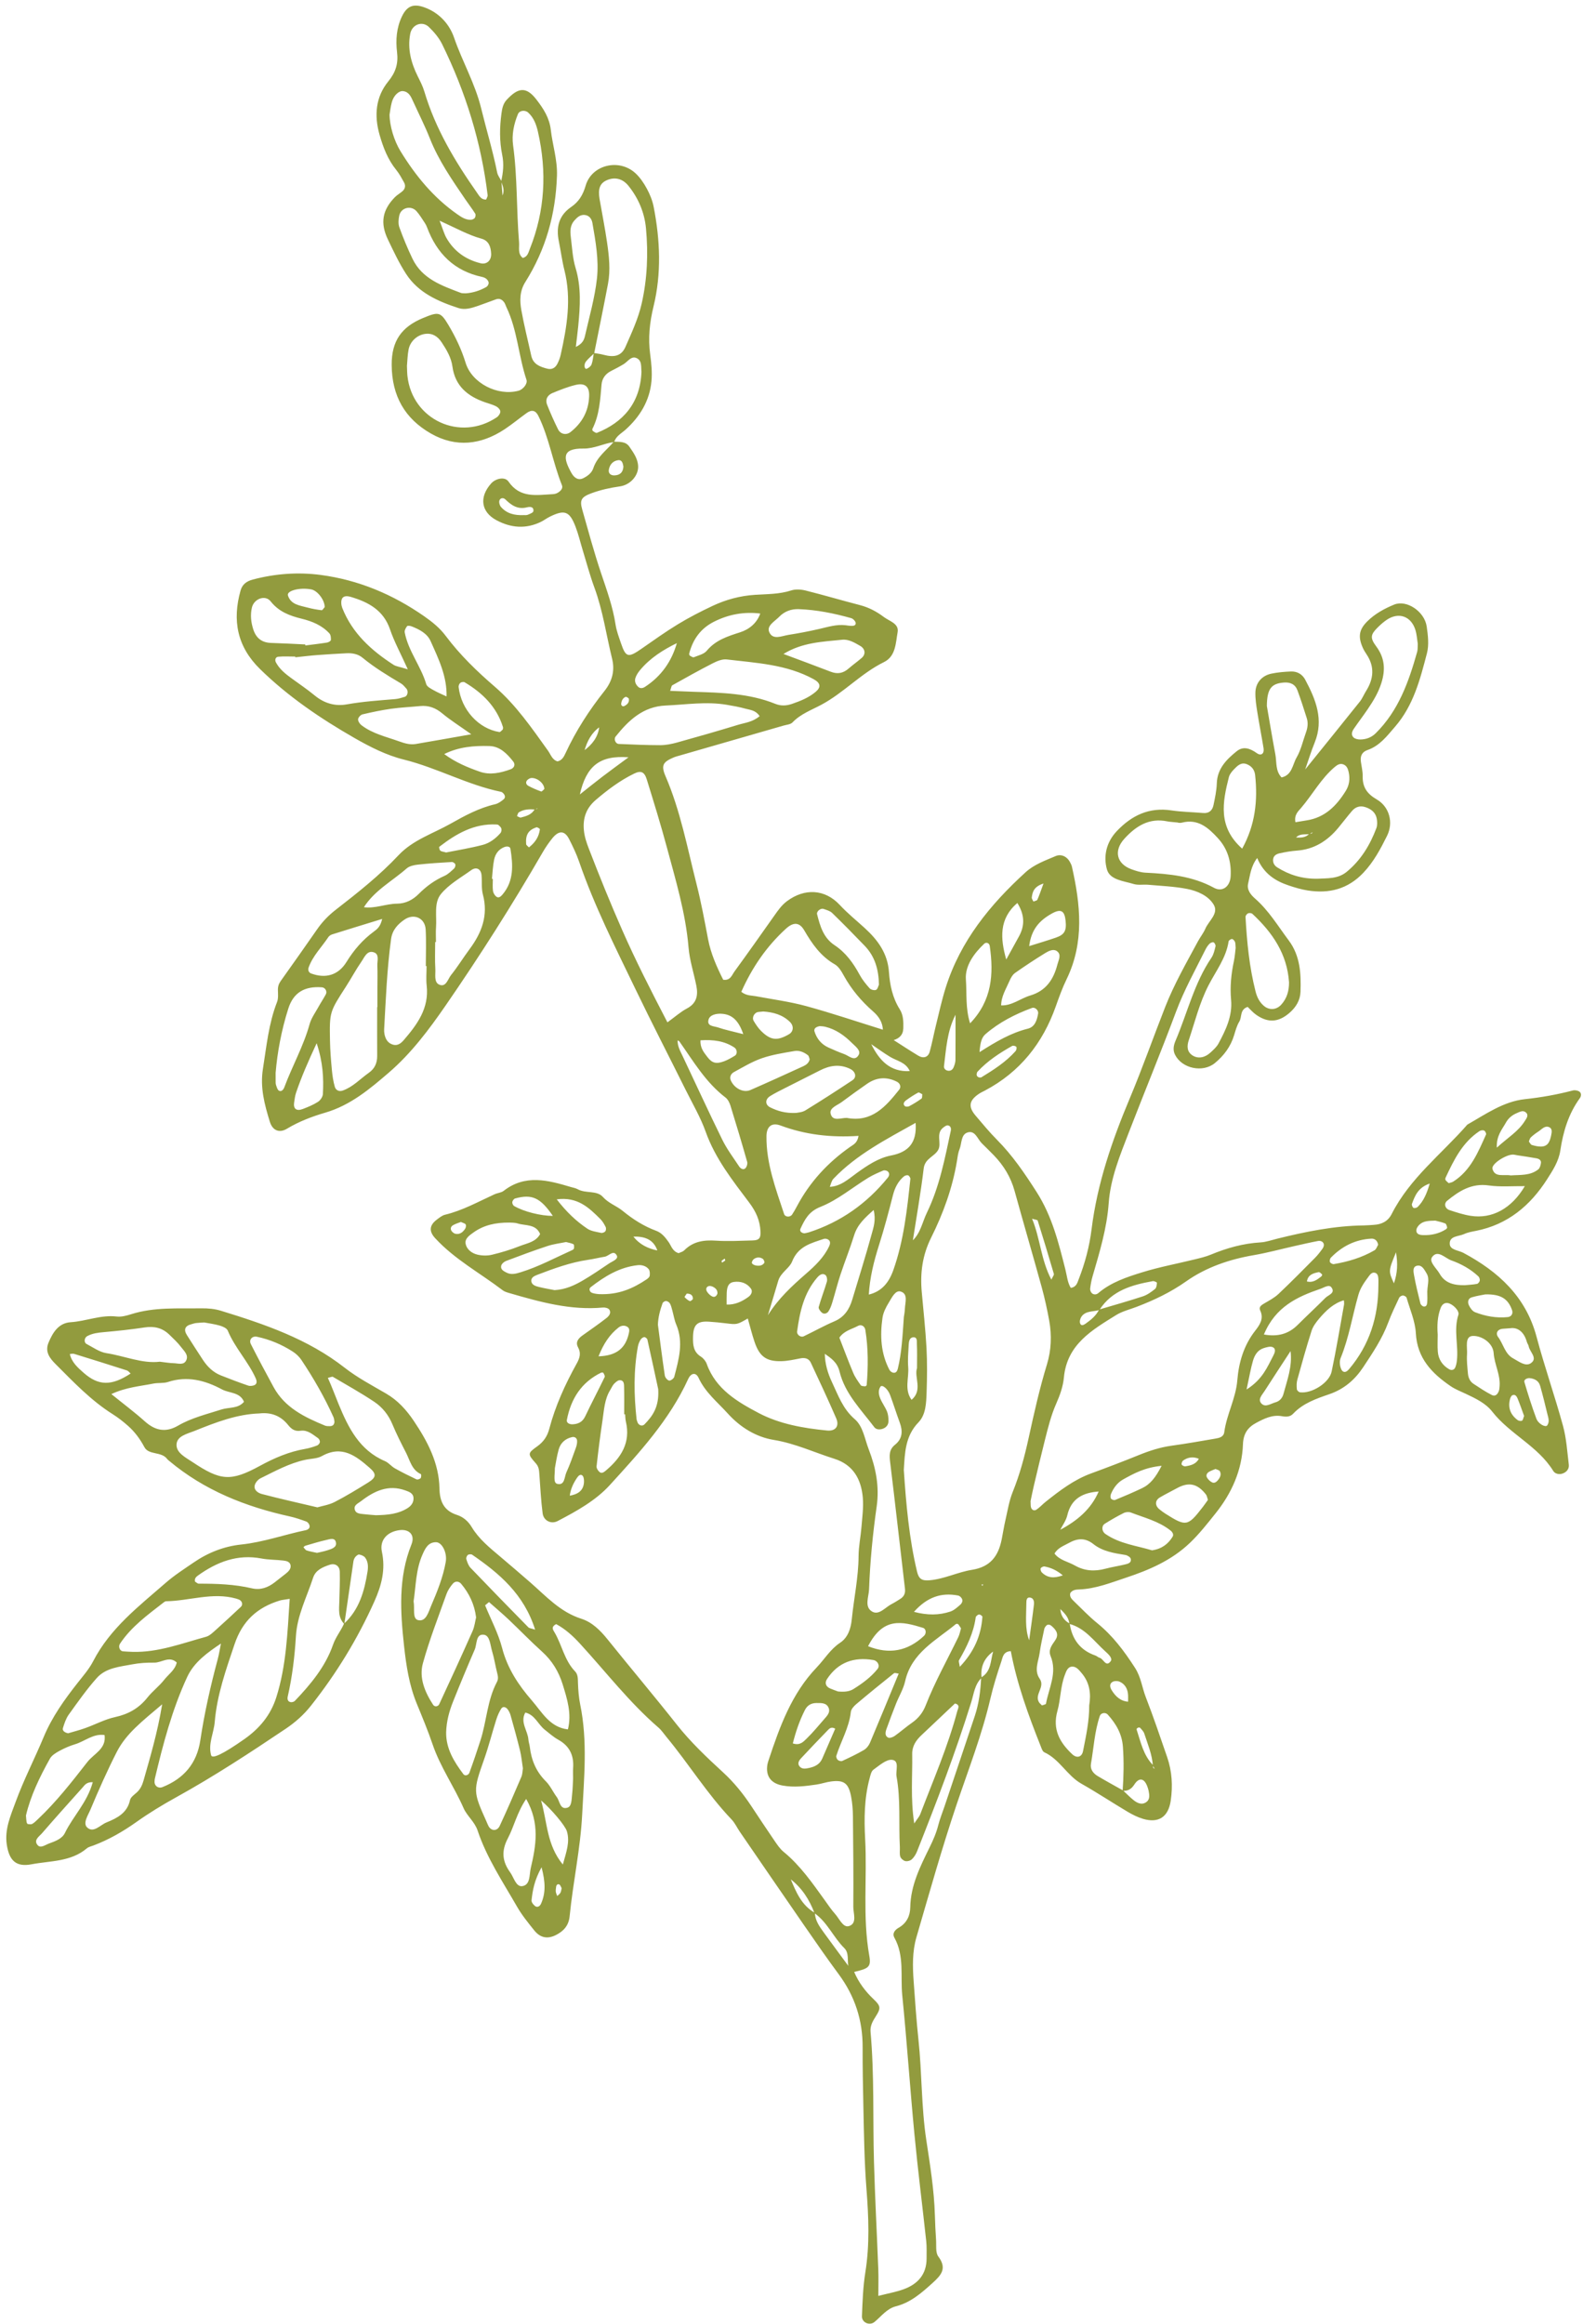 <?xml version="1.0" encoding="UTF-8"?> <svg xmlns="http://www.w3.org/2000/svg" width="248" height="364" viewBox="0 0 248 364" fill="none"> <path d="M153.763 248.164L153.908 248.376L154.035 248.137L153.763 248.164ZM113.621 197.411C113.596 197.311 113.571 197.209 113.546 197.109C113.379 197.224 113.199 197.324 113.055 197.461C113.019 197.496 113.095 197.649 113.12 197.747C113.288 197.635 113.455 197.523 113.621 197.411ZM87.99 295.72C87.872 295.516 87.803 295.224 87.627 295.131C87.375 294.999 87.163 295.192 87.124 295.505C87.094 295.753 87.044 296.009 87.072 296.253C87.1 296.488 87.219 296.712 87.296 296.94C87.467 296.776 87.683 296.637 87.793 296.44C87.911 296.229 87.928 295.963 87.99 295.72ZM97.311 110.295C97.383 110.568 97.575 110.693 97.834 110.563C98.278 110.339 98.612 109.984 98.52 109.451C98.496 109.313 98.115 109.092 98 109.143C97.524 109.347 97.356 109.799 97.311 110.295ZM112.394 202.595C112.44 202.021 112.078 201.708 111.632 201.499C111.434 201.404 111.124 201.359 110.944 201.448C110.531 201.655 110.599 202.063 110.812 202.36C111.015 202.64 111.296 202.916 111.604 203.052C111.975 203.216 112.259 202.973 112.394 202.595ZM107.592 202.593C107.471 202.785 107.212 203.099 107.252 203.143C107.481 203.396 107.76 203.633 108.068 203.769C108.166 203.813 108.557 203.529 108.556 203.397C108.551 202.801 108.142 202.592 107.592 202.593ZM119.746 197.768C119.819 197.653 119.656 197.249 119.495 197.144C119.042 196.849 118.52 196.873 118.087 197.197C117.917 197.323 117.744 197.66 117.802 197.819C117.863 197.993 118.176 198.143 118.403 198.184C118.908 198.279 119.438 198.245 119.746 197.768ZM204.747 200.689C205.702 200.935 206.356 200.405 207.011 199.899C207.09 199.837 207.158 199.612 207.122 199.58C206.962 199.433 206.736 199.2 206.583 199.231C205.754 199.4 204.922 199.616 204.747 200.689ZM163.48 138.371C161.987 138.844 161.752 139.671 161.644 140.548C161.619 140.751 161.81 140.979 161.902 141.195C162.112 141.101 162.443 141.064 162.515 140.908C162.819 140.24 163.048 139.537 163.48 138.371ZM187.815 228.464C186.923 228.089 186.11 228.212 185.367 228.728C185.206 228.84 185.071 229.177 185.123 229.352C185.168 229.5 185.519 229.673 185.702 229.643C186.528 229.508 187.356 229.328 187.815 228.464ZM190.431 230.057C190.118 230.189 189.76 230.307 189.439 230.488C189.087 230.685 188.884 231.041 189.096 231.407C189.275 231.709 189.571 231.996 189.884 232.153C190.27 232.348 190.603 232.067 190.842 231.769C191.167 231.367 191.374 230.893 191.098 230.401C191.002 230.232 190.69 230.183 190.431 230.057ZM72.21 191.373C71.853 191.513 71.377 191.644 70.967 191.885C70.633 192.08 70.5 192.46 70.764 192.813C70.903 192.997 71.132 193.181 71.35 193.227C72.046 193.371 72.523 192.968 72.872 192.436C72.99 192.26 73.046 191.928 72.955 191.763C72.862 191.593 72.555 191.54 72.21 191.373ZM144.491 171.375C144.276 171.276 143.982 171.035 143.858 171.103C143.196 171.461 142.558 171.875 141.95 172.321C141.664 172.532 141.387 172.885 141.758 173.228C141.89 173.348 142.268 173.34 142.454 173.24C143.115 172.885 143.76 172.492 144.367 172.052C144.502 171.955 144.455 171.608 144.491 171.375ZM85.28 123.569C85.272 122.724 84.212 121.796 83.249 121.843C83.027 121.853 82.767 122.007 82.607 122.172C82.28 122.512 82.438 122.891 82.771 123.072C83.413 123.421 84.095 123.707 84.781 123.956C84.888 123.995 85.112 123.707 85.28 123.569ZM97.664 73.069C97.576 72.576 97.468 71.988 96.835 72.07C96.029 72.177 95.517 72.765 95.383 73.557C95.28 74.151 95.689 74.469 96.254 74.451C97.16 74.422 97.611 73.948 97.664 73.069ZM166.506 246.719C165.506 245.887 164.618 245.516 163.652 245.329C163.463 245.293 163.12 245.453 163.04 245.616C162.966 245.771 163.072 246.119 163.218 246.261C164.087 247.113 165.086 247.229 166.506 246.719ZM82.862 132.712C83.838 131.961 84.438 131.047 84.58 129.871C84.591 129.787 84.169 129.519 84.029 129.568C82.76 130.007 82.316 130.741 82.428 132.199C82.442 132.369 82.695 132.523 82.862 132.712ZM218.706 196.129C217.502 199.053 217.502 199.053 218.383 200.988C218.942 199.32 218.998 197.937 218.706 196.129ZM223.986 185.357C222.154 185.988 221.664 187.273 221.198 188.553C221.139 188.719 221.299 189.092 221.456 189.171C221.614 189.249 221.97 189.153 222.112 189.009C223.007 188.103 223.52 186.98 223.986 185.357ZM238.772 221.752C238.455 220.889 238.131 219.941 237.751 219.016C237.62 218.7 237.384 218.316 236.944 218.508C236.764 218.585 236.628 218.879 236.57 219.1C236.207 220.467 236.643 221.572 237.758 222.401C237.927 222.528 238.28 222.583 238.447 222.489C238.61 222.399 238.642 222.075 238.772 221.752ZM49.668 243.197C50.143 243.081 50.761 242.972 51.349 242.776C51.931 242.581 52.732 242.364 52.64 241.643C52.526 240.723 51.679 241.049 51.121 241.175C50.014 241.423 48.927 241.764 47.835 242.081C47.724 242.113 47.638 242.233 47.539 242.313C47.702 242.484 47.835 242.743 48.033 242.812C48.507 242.976 49.012 243.049 49.668 243.197ZM82.123 80.671C82.177 80.666 82.456 80.709 82.68 80.619C83.008 80.485 83.534 80.287 83.561 80.064C83.657 79.311 82.991 79.343 82.556 79.455C81.112 79.823 80.119 79.142 79.168 78.209C78.859 77.905 78.375 77.968 78.24 78.383C78.147 78.668 78.272 79.148 78.478 79.386C79.377 80.425 80.587 80.745 82.123 80.671ZM161.232 256.885C161.487 255.017 161.762 253.151 161.983 251.279C162.042 250.784 161.911 250.207 161.276 250.189C160.82 250.177 160.796 250.676 160.794 251.027C160.784 253.036 160.539 255.051 161.232 256.885ZM224.871 191.164C223.842 191.187 223.064 191.208 222.454 191.727C222.192 191.948 221.922 192.309 221.895 192.628C221.839 193.307 222.451 193.417 222.932 193.433C224.207 193.479 225.428 193.216 226.524 192.521C226.619 192.46 226.738 192.299 226.716 192.221C226.655 191.997 226.575 191.665 226.415 191.605C225.836 191.385 225.223 191.26 224.871 191.164ZM136.492 163.533C137.755 166.047 139.423 167.915 142.532 167.747C141.896 166.34 140.53 166.168 139.476 165.533C138.451 164.916 137.484 164.204 136.492 163.533ZM239.519 178.773C239.671 178.961 239.791 179.255 239.983 179.315C240.451 179.46 240.952 179.571 241.439 179.564C242.575 179.548 242.828 178.668 243.018 177.784C243.122 177.3 243.216 176.708 242.65 176.507C241.97 176.263 241.518 176.887 241.01 177.212C240.591 177.481 240.188 177.787 239.826 178.125C239.664 178.277 239.618 178.553 239.519 178.773ZM84.843 292.433C83.727 294.448 83.442 296.025 83.273 297.62C83.243 297.905 83.568 298.325 83.844 298.524C84.228 298.799 84.604 298.499 84.759 298.149C85.499 296.483 85.463 294.799 84.843 292.433ZM164.711 200.405C164.923 199.937 165.154 199.679 165.102 199.504C164.286 196.711 163.44 193.928 162.568 191.152C162.532 191.039 162.187 191.021 161.69 190.868C162.982 194.012 163.086 197.336 164.711 200.405ZM150.366 261.045C152.576 258.716 153.711 256.176 153.907 253.2C153.915 253.084 153.543 252.824 153.378 252.847C153.182 252.873 152.884 253.116 152.86 253.296C152.522 255.751 151.46 257.912 150.243 260.021C150.148 260.183 150.29 260.481 150.366 261.045ZM223.61 202.763C223.519 201.388 224.082 200.38 223.483 199.405C223.152 198.864 222.819 198.157 222.15 198.207C221.25 198.273 221.43 199.141 221.528 199.696C221.794 201.185 222.158 202.659 222.524 204.128C222.574 204.328 222.846 204.589 223.04 204.613C223.53 204.673 223.575 204.233 223.6 203.893C223.636 203.391 223.61 202.883 223.61 202.763ZM234.495 179.737C236.216 178.164 237.862 177.208 238.892 175.552C239.152 175.136 239.547 174.656 239.043 174.215C238.602 173.828 238.088 174.129 237.626 174.327C236.896 174.636 236.307 175.116 235.923 175.811C235.331 176.884 234.419 177.844 234.495 179.737ZM116.446 161.959C115.715 159.823 114.683 158.836 112.976 158.763C112.232 158.731 111.23 158.916 111.008 159.669C110.688 160.753 111.86 160.692 112.48 160.907C113.555 161.279 114.68 161.503 116.446 161.959ZM153.348 168.737C153.478 168.737 153.634 168.787 153.726 168.731C155.662 167.551 157.571 166.329 159.099 164.621C159.235 164.469 159.315 164.097 159.223 163.957C159.13 163.816 158.724 163.716 158.57 163.804C156.596 164.923 154.699 166.151 153.146 167.837C153.068 167.921 153.03 168.06 153.014 168.177C153 168.288 153.011 168.425 153.067 168.516C153.128 168.612 153.254 168.668 153.348 168.737ZM86.611 190.423C84.663 187.575 83.351 186.96 80.694 187.697C80.503 187.751 80.291 188.045 80.259 188.253C80.23 188.447 80.37 188.773 80.536 188.871C82.079 189.768 84.727 190.425 86.611 190.423ZM149.696 158.92C148.367 161.52 148.23 164.263 147.891 166.965C147.844 167.34 148.14 167.661 148.58 167.695C149.01 167.727 149.28 167.46 149.419 167.104C149.554 166.76 149.68 166.384 149.684 166.023C149.707 163.655 149.696 161.288 149.696 158.92ZM93.768 212.417C96.679 212.324 98.012 211.063 98.512 208.835C98.595 208.468 98.671 208.045 98.296 207.804C97.832 207.504 97.303 207.591 96.899 207.909C95.499 209.011 94.559 210.439 93.768 212.417ZM50.868 95.084C50.876 93.985 49.749 92.489 48.751 92.304C46.927 91.966 44.868 92.517 45.112 93.267C45.581 94.711 46.967 94.821 48.163 95.148C48.889 95.345 49.638 95.477 50.386 95.569C50.519 95.587 50.695 95.266 50.868 95.084ZM195.291 217.613C197.814 216.013 198.546 214.085 199.476 212.319C199.708 211.879 199.97 211.245 199.383 210.98C199.004 210.808 198.41 210.995 197.95 211.141C197.01 211.443 196.547 212.253 196.296 213.111C195.946 214.312 195.74 215.555 195.291 217.613ZM109.742 162.925C109.672 164.14 110.286 164.825 110.803 165.513C111.556 166.516 112.216 166.671 113.462 166.201C114.044 165.983 114.594 165.659 115.13 165.335C115.559 165.076 115.489 164.343 115.052 164.053C113.507 163.035 111.791 162.796 109.742 162.925ZM130.847 270.733C130.271 270.401 129.971 270.675 129.723 270.929C128.31 272.387 126.905 273.855 125.521 275.34C125.18 275.705 124.866 276.18 125.279 276.66C125.652 277.093 126.21 276.996 126.707 276.893C127.606 276.705 128.407 276.348 128.807 275.437C129.499 273.855 130.182 272.269 130.847 270.733ZM143.664 214.256C143.664 212.808 143.7 211.66 143.644 210.517C143.624 210.092 143.768 209.331 142.996 209.445C142.442 209.528 142.383 210.185 142.358 210.675C142.295 211.816 142.191 212.971 142.283 214.105C142.422 215.816 141.642 217.627 142.81 219.229C144.612 217.716 143.184 215.68 143.664 214.256ZM86.928 229.94C86.936 231.056 86.636 232.22 87.296 232.387C88.496 232.691 88.407 231.309 88.732 230.595C89.304 229.343 89.752 228.031 90.223 226.732C90.348 226.389 90.432 226.001 90.412 225.641C90.388 225.217 90.041 224.979 89.638 225.064C88.571 225.292 87.819 225.971 87.528 226.999C87.222 228.077 87.073 229.201 86.928 229.94ZM143.183 252.435C145.292 252.987 147.103 252.981 148.891 252.387C149.459 252.197 149.956 251.737 150.426 251.332C150.7 251.093 150.902 250.704 150.666 250.32C150.547 250.129 150.322 249.921 150.114 249.881C147.456 249.367 145.242 250.127 143.183 252.435ZM239.575 215.825C239.142 215.848 238.71 216.087 238.822 216.461C239.388 218.38 239.992 220.293 240.691 222.168C241.007 223.017 242.14 223.595 242.398 223.228C242.816 222.632 242.551 222.011 242.41 221.416C242.059 219.951 241.696 218.488 241.287 217.039C241.051 216.205 240.367 215.897 239.575 215.825ZM215.908 194.94C215.784 194.271 215.358 193.959 214.836 193.987C212.328 194.119 210.232 195.184 208.498 196.969C208.354 197.116 208.282 197.475 208.36 197.653C208.435 197.823 208.774 198.007 208.96 197.975C211.202 197.599 213.364 196.956 215.339 195.807C215.622 195.641 215.744 195.2 215.908 194.94ZM202.184 211.596C200.816 213.693 199.439 215.785 198.087 217.892C197.7 218.496 196.962 219.205 197.684 219.869C198.298 220.431 199.111 219.812 199.816 219.621C200.479 219.443 200.906 218.939 201.072 218.311C201.65 216.147 202.482 214.039 202.184 211.596ZM128.41 160.705C127.728 160.836 127.482 161.156 127.606 161.548C127.966 162.685 128.683 163.559 129.79 164.057C130.598 164.421 131.412 164.781 132.246 165.077C133 165.345 133.91 166.317 134.527 165.208C134.915 164.512 133.984 163.859 133.47 163.344C132.291 162.167 130.946 161.203 129.284 160.803C128.922 160.715 128.538 160.719 128.41 160.705ZM181.983 229.563C179.324 229.829 177.656 230.756 175.987 231.677C175.051 232.195 174.454 233.016 174.05 233.979C173.962 234.188 173.938 234.524 174.05 234.691C174.154 234.847 174.528 234.981 174.696 234.912C176.112 234.331 177.524 233.731 178.907 233.073C180.226 232.448 181.059 231.364 181.983 229.563ZM87.219 187.832C88.736 189.795 90.26 191.248 92.02 192.427C92.618 192.827 93.438 192.917 94.171 193.084C94.37 193.129 94.699 193.004 94.828 192.844C94.95 192.692 94.979 192.345 94.888 192.165C94.662 191.721 94.403 191.264 94.053 190.916C92.279 189.151 90.486 187.392 87.219 187.832ZM236.639 208.011C235.886 208.067 235.636 208.08 235.387 208.104C234.624 208.177 234.25 208.792 234.711 209.409C235.53 210.504 235.772 212.049 237.062 212.739C237.912 213.193 238.98 214.075 239.83 213.491C240.968 212.708 239.655 211.743 239.49 210.844C239.446 210.604 239.268 210.392 239.202 210.153C238.766 208.591 237.774 207.852 236.639 208.011ZM161.236 148.173C162.818 147.673 164.135 147.289 165.428 146.84C166.766 146.373 167.106 145.771 166.943 144.212C166.787 142.731 166.302 142.211 164.742 143.095C162.834 144.175 161.572 145.539 161.236 148.173ZM236.667 184.085C238.152 183.975 239.718 184.156 240.994 183.139C241.243 182.94 241.359 182.496 241.411 182.147C241.479 181.687 241.09 181.479 240.719 181.408C239.73 181.223 238.731 181.088 237.735 180.933C237.487 180.895 237.239 180.82 236.991 180.823C235.919 180.831 233.622 182.277 233.815 183.048C234.174 184.469 235.638 183.873 236.667 184.085ZM77.071 137.636C77.116 137.639 77.163 137.643 77.21 137.645C77.21 138.276 77.148 138.916 77.234 139.535C77.279 139.863 77.512 140.249 77.78 140.441C78.136 140.695 78.468 140.399 78.718 140.105C80.544 137.959 80.365 135.447 79.966 132.923C79.908 132.557 79.424 132.503 79.013 132.66C78.092 133.015 77.595 133.751 77.411 134.636C77.207 135.617 77.176 136.635 77.071 137.636ZM119.592 158.412C119.34 158.435 119.087 158.457 118.835 158.483C118.191 158.545 117.743 159.34 118.083 159.9C118.408 160.437 118.76 160.98 119.2 161.423C120.714 162.944 121.763 163.053 123.611 161.971C124.332 161.548 124.384 160.663 123.759 160.051C122.598 158.911 121.152 158.525 119.592 158.412ZM157.643 150.271C158.307 149.064 158.972 147.857 159.636 146.651C160.575 144.944 160.532 143.275 159.386 141.42C156.484 143.881 156.71 146.987 157.643 150.271ZM88.176 292.003C88.739 290 89.309 288.464 88.811 286.796C88.549 285.919 86.392 283.352 84.766 281.965C85.768 285.475 85.638 288.919 88.176 292.003ZM124.208 273.037C125.332 273.416 125.88 272.76 126.375 272.281C127.37 271.316 128.251 270.233 129.166 269.188C129.579 268.716 130.079 268.199 129.84 267.535C129.523 266.651 128.666 266.709 127.912 266.712C127.092 266.713 126.475 267.064 126.09 267.828C125.246 269.5 124.654 271.244 124.208 273.037ZM232.698 202.716C232.27 202.805 231.4 202.929 230.567 203.177C229.974 203.355 229.898 203.943 230.119 204.408C230.323 204.836 230.67 205.343 231.078 205.503C232.72 206.145 234.45 206.453 236.218 206.272C236.754 206.217 237.087 205.753 236.883 205.171C236.259 203.397 235.116 202.661 232.698 202.716ZM229.499 201.277C230.13 201.216 230.767 201.191 231.387 201.072C231.567 201.039 231.792 200.759 231.826 200.563C231.862 200.352 231.76 200.037 231.604 199.891C230.378 198.745 228.918 197.943 227.359 197.388C226.386 197.04 225.258 195.671 224.372 196.848C223.803 197.604 225.055 198.619 225.54 199.481C226.404 201.015 227.887 201.303 229.499 201.277ZM89.626 223.065C90.48 223.043 91.227 222.775 91.683 221.815C92.662 219.744 93.734 217.719 94.732 215.659C94.807 215.507 94.633 215.209 94.525 215.007C94.495 214.947 94.267 214.928 94.171 214.976C91.066 216.487 89.439 219.088 88.807 222.381C88.73 222.78 89.091 223.047 89.626 223.065ZM226.96 185.296C227.194 185.219 227.456 185.185 227.659 185.059C230.412 183.321 231.559 180.452 232.814 177.667C232.876 177.527 232.683 177.143 232.518 177.064C232.327 176.973 231.982 177.015 231.795 177.137C229.112 178.909 227.766 181.665 226.467 184.451C226.418 184.553 226.411 184.737 226.471 184.819C226.604 185 226.792 185.14 226.96 185.296ZM153.459 164.777C156.124 163.076 158.418 161.755 161.028 161.103C162.131 160.828 162.467 159.765 162.64 158.72C162.722 158.232 162.148 157.683 161.68 157.856C159.038 158.829 156.548 160.096 154.402 161.947C153.81 162.457 153.572 163.211 153.459 164.777ZM163.243 267.089C163.46 266.999 163.847 266.94 163.87 266.815C164.315 264.355 165.667 261.984 164.595 259.364C164.212 258.427 164.728 257.716 165.278 256.941C165.883 256.088 165.646 255.417 164.755 254.651C164.454 254.392 164.067 254.309 163.787 254.747C163.719 254.853 163.634 254.963 163.61 255.081C163.356 256.327 163.052 257.567 162.883 258.825C162.702 260.179 161.958 261.583 162.878 262.907C163.772 264.195 162.059 265.321 162.748 266.551C162.863 266.757 163.075 266.911 163.243 267.089ZM69.892 133.507C71.671 133.149 73.665 132.831 75.612 132.324C76.708 132.04 77.652 131.329 78.413 130.457C78.549 130.301 78.597 129.98 78.546 129.769C78.493 129.56 78.279 129.379 78.106 129.219C78.024 129.144 77.87 129.128 77.747 129.123C74.255 128.957 71.455 130.584 68.826 132.616C68.754 132.671 68.846 133.1 68.981 133.22C69.148 133.369 69.44 133.376 69.892 133.507ZM88.68 194.515C87.752 194.709 86.727 194.827 85.767 195.144C83.585 195.864 81.432 196.667 79.283 197.48C78.974 197.597 78.602 197.916 78.525 198.211C78.37 198.813 78.909 199.079 79.356 199.307C80.099 199.688 80.831 199.479 81.579 199.248C84.4 198.379 86.99 196.973 89.667 195.769C89.775 195.721 89.916 195.603 89.924 195.508C89.943 195.289 89.962 194.928 89.85 194.867C89.531 194.695 89.147 194.644 88.68 194.515ZM14.534 279.109C13.543 279.077 13.275 279.565 12.944 279.936C10.812 282.316 8.672 284.687 6.585 287.104C6.143 287.615 5.199 288.184 5.91 288.983C6.371 289.501 7.09 288.933 7.668 288.72C8.636 288.363 9.718 287.993 10.174 287.056C11.451 284.427 13.656 282.313 14.534 279.109ZM93.816 202.675C96.912 202.811 99.18 201.785 101.311 200.355C101.511 200.22 101.76 200 101.785 199.795C101.827 199.456 101.82 199.001 101.627 198.765C101.211 198.256 100.539 198.073 99.913 198.141C97.068 198.451 94.724 199.891 92.529 201.596C92.215 201.841 92.365 202.351 92.787 202.491C93.254 202.645 93.766 202.665 93.816 202.675ZM68.87 34.564C69.387 35.888 69.578 36.635 69.947 37.279C71.14 39.356 72.957 40.651 75.273 41.225C76.26 41.471 76.991 40.784 76.945 39.737C76.897 38.648 76.576 37.694 75.421 37.376C73.335 36.803 71.463 35.735 68.87 34.564ZM78.773 114.245C78.784 114.12 78.835 113.983 78.799 113.871C77.796 110.675 75.578 108.509 72.783 106.849C72.624 106.756 72.264 106.819 72.112 106.945C71.948 107.083 71.824 107.392 71.85 107.607C72.266 111.148 74.963 114.123 78.237 114.647C78.391 114.671 78.595 114.387 78.773 114.245ZM135.996 257.817C139.292 259.136 142.195 258.607 144.766 256.188C145.164 255.813 145.087 255.089 144.606 254.941C141.263 253.916 138.364 253.216 135.996 257.817ZM131.499 209.492C132.203 211.299 132.896 213.171 133.671 215.008C133.962 215.699 134.414 216.327 134.85 216.943C134.954 217.088 135.286 217.092 135.518 217.113C135.602 217.121 135.772 216.995 135.779 216.919C136.019 214.029 136.031 211.141 135.566 208.271C135.474 207.705 134.935 207.371 134.427 207.645C133.451 208.176 132.262 208.385 131.499 209.492ZM131.292 264.905C132.286 264.993 133.058 264.931 133.716 264.517C135.11 263.643 136.44 262.675 137.484 261.376C137.894 260.869 137.52 260.097 136.804 259.977C133.779 259.469 131.308 260.319 129.57 262.952C129.171 263.556 129.359 264.147 130.083 264.448C130.547 264.641 131.022 264.804 131.292 264.905ZM58.877 237.301C60.8 237.268 62.423 237.096 63.863 236.183C64.418 235.831 64.802 235.323 64.783 234.641C64.764 233.864 64.121 233.637 63.529 233.424C60.835 232.448 58.623 233.5 56.548 235.109C56.079 235.475 55.344 235.721 55.605 236.5C55.785 237.036 56.394 237.065 56.888 237.124C57.638 237.213 58.392 237.26 58.877 237.301ZM225.239 209.013C225.239 209.903 225.183 210.797 225.254 211.683C225.35 212.899 225.982 213.835 227.035 214.443C227.379 214.641 227.799 214.579 227.98 214.168C228.13 213.831 228.202 213.445 228.244 213.075C228.512 210.697 227.702 208.293 228.48 205.909C228.682 205.293 227.584 204.189 226.81 204.073C226.238 203.989 225.88 204.357 225.687 204.875C225.186 206.213 225.134 207.607 225.239 209.013ZM103.071 207.464C103.423 210.119 103.756 212.776 104.152 215.424C104.197 215.732 104.548 216.157 104.824 216.216C105.051 216.264 105.56 215.896 105.63 215.631C106.33 212.927 107.132 210.22 105.939 207.427C105.642 206.732 105.532 205.959 105.326 205.224C105.222 204.859 105.14 204.473 104.959 204.148C104.852 203.956 104.576 203.773 104.362 203.755C104.179 203.739 103.862 203.924 103.802 204.091C103.414 205.175 103.11 206.283 103.071 207.464ZM49.609 163.381C48.255 166.285 47.215 168.677 46.375 171.156C46.214 171.633 46.161 172.148 46.081 172.649C45.923 173.641 46.438 174.064 47.423 173.688C48.248 173.373 49.083 173.033 49.819 172.559C50.194 172.317 50.563 171.767 50.586 171.336C50.719 168.849 50.602 166.379 49.609 163.381ZM198.011 208.999C200.167 209.383 201.863 208.931 203.312 207.483C204.738 206.059 206.224 204.692 207.643 203.26C208.099 202.799 209.263 202.524 208.582 201.611C208.206 201.107 207.431 201.653 206.85 201.851C203.191 203.099 199.796 204.685 198.011 208.999ZM189.24 234.899C189.108 234.523 189.079 234.245 188.934 234.06C187.607 232.347 186.234 232.056 184.4 233.061C183.506 233.552 182.586 233.996 181.71 234.517C180.926 234.984 180.919 235.793 181.651 236.383C181.948 236.621 182.255 236.855 182.578 237.059C185.819 239.109 186.071 239.065 188.415 236.041C188.72 235.648 189 235.233 189.24 234.899ZM83.835 255.223C82.083 249.651 78.212 246.403 73.968 243.484C73.814 243.379 73.443 243.405 73.292 243.523C73.132 243.648 72.996 243.993 73.055 244.176C73.208 244.652 73.377 245.184 73.71 245.532C76.706 248.661 79.734 251.76 82.769 254.852C82.924 255.011 83.228 255.02 83.835 255.223ZM69.595 118.095C71.388 119.416 73.26 120.188 75.163 120.855C76.792 121.424 78.44 121.044 80.008 120.475C80.493 120.297 80.82 119.785 80.397 119.252C79.431 118.035 78.326 116.885 76.672 116.839C74.278 116.771 71.888 116.956 69.595 118.095ZM120.302 205.98C121.934 203.373 124.05 201.42 126.256 199.496C127.678 198.259 129.083 196.932 129.906 195.159C130.07 194.804 130.135 194.409 129.778 194.151C129.602 194.023 129.282 193.952 129.082 194.019C127.068 194.699 125.037 195.164 124.085 197.593C123.685 198.617 122.299 199.303 121.923 200.587C121.398 202.388 120.843 204.183 120.302 205.98ZM165.2 243.3C165.998 244.359 167.324 244.564 168.396 245.175C169.931 246.049 171.518 246.129 173.194 245.676C174.175 245.411 175.19 245.269 176.178 245.028C176.65 244.912 177.291 244.805 177.148 244.124C177.095 243.869 176.619 243.576 176.3 243.525C174.528 243.248 172.731 242.959 171.302 241.825C169.976 240.773 168.744 240.921 167.427 241.661C166.662 242.093 165.776 242.364 165.2 243.3ZM141.602 206.261C141.612 206.181 141.739 205.555 141.766 204.924C141.806 203.956 142.304 202.612 141.087 202.264C140.263 202.028 139.708 203.245 139.258 203.975C138.8 204.713 138.371 205.557 138.251 206.401C137.854 209.199 137.99 211.964 139.344 214.539C139.447 214.735 139.695 214.928 139.908 214.977C140.37 215.081 140.566 214.725 140.658 214.351C141.26 211.875 141.387 209.341 141.602 206.261ZM202.948 128.769C203.508 128.677 204.092 128.572 204.679 128.484C207.562 128.051 209.378 126.205 210.831 123.867C211.399 122.952 211.515 121.976 211.294 120.947C211.186 120.445 211.023 119.957 210.502 119.732C209.962 119.497 209.523 119.769 209.132 120.097C206.971 121.911 205.644 124.417 203.839 126.528C203.382 127.064 202.724 127.607 202.948 128.769ZM234.939 217.04C235.058 215.259 234.123 213.681 234.002 211.896C233.895 210.339 232.156 209.169 230.742 209.223C229.418 209.273 229.906 211.044 229.832 212.089C229.762 213.089 229.882 214.105 229.972 215.111C230.03 215.753 230.284 216.353 230.847 216.723C231.792 217.343 232.735 217.981 233.742 218.487C234.284 218.76 234.667 218.308 234.836 217.787C234.914 217.551 234.91 217.288 234.939 217.04ZM86.883 202.049C88.583 201.955 89.967 201.313 91.278 200.553C92.699 199.727 94.058 198.789 95.425 197.871C95.925 197.535 96.925 197.199 96.633 196.632C96.131 195.663 95.391 196.708 94.744 196.815C93.872 196.959 93.012 197.175 92.139 197.301C89.359 197.704 86.747 198.671 84.144 199.663C83.684 199.839 83.128 200.109 83.249 200.721C83.356 201.261 83.931 201.427 84.4 201.545C85.255 201.761 86.128 201.9 86.883 202.049ZM151.978 160.269C155.434 156.681 155.69 152.521 155.059 148.145C154.991 147.675 154.496 147.516 154.2 147.793C152.574 149.316 151.164 151.283 151.32 153.392C151.482 155.585 151.23 157.891 151.978 160.269ZM132.483 97.922C132.735 97.953 132.986 97.999 133.238 98.012C133.603 98.033 134.087 98.031 134.06 97.583C134.044 97.305 133.656 96.896 133.36 96.812C130.676 96.056 127.949 95.505 125.153 95.399C123.957 95.352 122.898 95.744 122.062 96.606C121.382 97.309 120.087 97.978 120.504 98.976C121.059 100.3 122.47 99.596 123.524 99.429C125.148 99.176 126.767 98.864 128.37 98.496C129.728 98.185 131.06 97.749 132.483 97.922ZM92.296 62.078C92.372 60.581 91.681 59.922 90.181 60.284C88.95 60.578 87.756 61.061 86.579 61.541C85.778 61.868 85.379 62.544 85.718 63.397C86.236 64.703 86.803 65.993 87.432 67.248C87.824 68.029 88.732 68.18 89.384 67.665C91.189 66.241 92.208 64.401 92.296 62.078ZM103.119 217.564C102.675 215.504 102.064 212.644 101.423 209.789C101.385 209.621 101.083 209.388 100.927 209.404C100.718 209.427 100.466 209.623 100.351 209.816C100.16 210.137 100.004 210.505 99.938 210.872C99.246 214.661 99.312 218.467 99.73 222.277C99.743 222.4 99.805 222.519 99.838 222.643C99.991 223.213 100.6 223.451 100.971 223.069C102.243 221.763 103.285 220.347 103.119 217.564ZM132.676 175.08C136.608 175.812 138.771 173.283 140.862 170.669C141.214 170.228 141.027 169.668 140.506 169.405C138.906 168.599 137.332 168.707 135.858 169.724C134.507 170.656 133.18 171.623 131.862 172.599C131.17 173.111 129.923 173.501 130.126 174.395C130.427 175.72 131.779 175.039 132.676 175.08ZM64.796 250.779C65.003 251.913 64.573 253.488 65.486 253.724C66.737 254.045 67.121 252.472 67.532 251.513C68.486 249.291 69.403 247.035 69.829 244.639C70.092 243.161 69.24 241.525 68.304 241.527C67.055 241.527 66.597 242.544 66.192 243.456C65.136 245.829 65.157 248.417 64.796 250.779ZM180.479 242.8C182.042 242.568 183.012 241.792 183.704 240.671C183.919 240.321 183.682 239.935 183.371 239.689C181.538 238.239 179.283 237.697 177.162 236.877C176.844 236.755 176.366 236.795 176.058 236.949C175.04 237.459 174.05 238.027 173.087 238.632C172.53 238.983 172.598 239.832 173.176 240.232C175.435 241.796 178.13 242.079 180.479 242.8ZM126.847 165.903C126.762 165.691 126.736 165.392 126.576 165.264C125.963 164.78 125.216 164.471 124.456 164.603C122.746 164.901 121.002 165.164 119.37 165.728C117.832 166.26 116.403 167.127 114.963 167.912C114.518 168.155 114.255 168.669 114.492 169.207C115.043 170.459 116.474 171.187 117.562 170.712C120.342 169.499 123.103 168.239 125.86 166.976C126.312 166.768 126.727 166.457 126.847 165.903ZM238.888 185.763C236.918 185.741 235.044 185.913 233.234 185.655C230.548 185.271 228.602 186.512 226.71 188.059C226.175 188.496 226.367 189.285 227.107 189.525C228.186 189.877 229.279 190.236 230.394 190.412C233.742 190.94 236.812 189.28 238.888 185.763ZM79.824 191.471C77.621 191.451 75.785 191.868 74.176 193.02C73.564 193.457 72.785 193.975 72.95 194.796C73.131 195.709 73.951 196.3 74.838 196.501C75.555 196.663 76.371 196.679 77.083 196.507C78.559 196.151 80.028 195.707 81.438 195.147C82.579 194.692 83.938 194.527 84.618 193.267C83.944 191.655 82.335 191.997 81.088 191.605C80.615 191.457 80.083 191.495 79.824 191.471ZM82.432 281.737C80.978 283.896 80.536 286.052 79.553 287.923C78.508 289.913 78.7 291.545 79.923 293.228C80.505 294.029 80.828 295.537 81.828 295.389C83.111 295.199 82.908 293.611 83.153 292.56C83.974 289.057 84.604 285.552 82.432 281.737ZM215.943 201.356C215.943 200.975 215.967 200.591 215.936 200.209C215.907 199.835 215.822 199.429 215.395 199.328C214.98 199.229 214.711 199.515 214.476 199.835C213.803 200.751 213.148 201.612 212.812 202.787C211.866 206.089 211.336 209.512 210.019 212.712C209.882 213.045 209.88 213.475 209.943 213.839C210.002 214.177 210.144 214.616 210.399 214.784C210.748 215.012 211.107 214.712 211.366 214.405C214.55 210.637 215.935 206.235 215.943 201.356ZM122.743 102.419C125.215 103.345 127.693 104.251 130.155 105.204C131.219 105.616 132.107 105.437 132.95 104.699C133.612 104.117 134.342 103.611 135.007 103.031C135.667 102.456 135.55 101.613 134.774 101.161C133.894 100.651 132.954 100.085 131.946 100.189C128.842 100.509 125.687 100.601 122.743 102.419ZM137.699 154.211C137.658 151.829 137.062 149.784 135.474 148.131C133.798 146.388 132.1 144.663 130.366 142.977C130.03 142.651 129.488 142.512 129.02 142.348C128.561 142.189 127.895 142.739 128.006 143.171C128.479 145.035 128.994 146.869 130.747 148.028C132.494 149.184 133.679 150.821 134.664 152.645C135.082 153.417 135.65 154.123 136.239 154.78C136.44 155.004 136.987 155.143 137.243 155.027C137.5 154.911 137.59 154.428 137.699 154.211ZM59.872 143.915C57.051 144.783 54.543 145.548 52.043 146.335C51.816 146.405 51.567 146.571 51.438 146.765C50.392 148.341 48.999 149.693 48.351 151.52C48.211 151.911 48.352 152.313 48.748 152.459C51.029 153.299 53.007 152.725 54.282 150.656C55.434 148.789 56.811 147.181 58.575 145.891C59.079 145.52 59.595 145.141 59.872 143.915ZM126.035 193.151C126.262 193.101 126.513 193.067 126.752 192.989C131.721 191.375 135.804 188.48 139.086 184.436C139.334 184.129 139.41 183.724 139.062 183.443C138.898 183.311 138.555 183.243 138.368 183.321C137.558 183.667 136.738 184.015 135.991 184.475C133.511 186 131.21 187.948 128.55 189.003C126.691 189.737 126.086 190.984 125.403 192.433C125.228 192.803 125.556 193.124 126.035 193.151ZM97.935 221.493C97.885 221.493 97.836 221.493 97.787 221.493C97.787 220.093 97.809 218.693 97.775 217.293C97.761 216.824 97.805 216.169 97.108 216.155C96.807 216.149 96.451 216.463 96.208 216.716C95.952 216.985 95.805 217.359 95.604 217.683C94.696 219.147 94.635 220.831 94.389 222.456C94.029 224.844 93.727 227.241 93.46 229.643C93.428 229.935 93.698 230.363 93.956 230.559C94.3 230.82 94.66 230.524 94.947 230.281C97.314 228.273 98.829 225.923 98.051 222.632C97.963 222.264 97.971 221.873 97.935 221.493ZM63.888 104.821C62.737 102.277 61.755 100.488 61.108 98.585C60.078 95.551 57.711 94.296 54.934 93.475C54.452 93.332 53.799 93.27 53.571 93.789C53.394 94.188 53.458 94.797 53.628 95.229C55.195 99.175 58.178 101.871 61.642 104.109C62.044 104.371 62.583 104.419 63.888 104.821ZM194.604 132.905C196.663 129.185 197.06 125.357 196.635 121.387C196.547 120.564 196.09 119.976 195.318 119.676C194.442 119.335 193.87 119.92 193.347 120.456C193.002 120.809 192.638 121.247 192.522 121.707C191.536 125.605 190.759 129.495 194.604 132.905ZM30.547 247.689C30.74 247.803 30.939 248.02 31.139 248.02C33.932 248.019 36.715 248.107 39.455 248.748C40.788 249.06 41.958 248.644 43.011 247.831C43.612 247.365 44.215 246.899 44.808 246.424C45.209 246.101 45.6 245.7 45.528 245.172C45.447 244.573 44.861 244.455 44.367 244.397C43.235 244.265 42.078 244.289 40.964 244.079C37.2 243.364 33.993 244.612 31.011 246.747C30.7 246.968 30.443 247.245 30.547 247.689ZM140.794 262.103C140.492 262.077 140.179 261.951 140.05 262.053C138.062 263.644 136.086 265.247 134.142 266.889C133.77 267.204 133.343 267.677 133.295 268.115C133.023 270.579 131.743 272.688 131.019 274.988C130.961 275.169 131.108 275.503 131.267 275.637C131.43 275.775 131.777 275.865 131.953 275.783C133.099 275.252 134.246 274.713 135.332 274.077C135.739 273.84 136.106 273.384 136.292 272.944C137.816 269.348 139.294 265.733 140.794 262.103ZM100.496 58.203C100.4 57.497 100.638 56.4 99.624 56.041C98.853 55.769 98.329 56.649 97.7 57.032C97.055 57.424 96.38 57.772 95.706 58.114C94.84 58.553 94.324 59.299 94.243 60.203C94.028 62.588 93.918 64.983 92.805 67.18C92.766 67.26 92.819 67.46 92.891 67.509C93.085 67.637 93.367 67.85 93.519 67.789C97.579 66.164 100.319 63.152 100.496 58.203ZM90.212 54.333C91.299 53.815 91.513 53.179 91.65 52.585C92.327 49.612 93.181 46.652 93.519 43.636C93.841 40.741 93.312 37.808 92.812 34.927C92.704 34.308 92.335 33.725 91.58 33.664C90.872 33.607 90.407 34.06 89.979 34.54C89.324 35.272 89.307 36.172 89.419 37.064C89.627 38.704 89.696 40.395 90.171 41.959C91.085 44.977 90.885 47.993 90.592 51.037C90.496 52.031 90.364 53.021 90.212 54.333ZM124.734 174.295C124.962 174.237 125.654 174.22 126.166 173.907C128.654 172.381 131.11 170.799 133.542 169.185C134.271 168.701 134.029 167.808 133.187 167.4C131.547 166.604 129.987 166.856 128.438 167.649C126.631 168.573 124.812 169.473 123.003 170.395C122.214 170.797 121.412 171.188 120.66 171.655C119.83 172.171 119.856 173.028 120.667 173.428C121.822 173.997 123.026 174.373 124.734 174.295ZM47.827 100.927C47.831 100.98 47.834 101.033 47.836 101.088C48.971 100.941 50.108 100.813 51.236 100.635C51.463 100.599 51.825 100.389 51.836 100.239C51.86 99.893 51.82 99.432 51.607 99.2C50.444 97.932 48.907 97.303 47.278 96.903C45.395 96.441 43.692 95.812 42.399 94.178C41.547 93.103 39.789 93.772 39.464 95.155C39.195 96.303 39.318 97.435 39.672 98.549C40.109 99.924 41.012 100.651 42.483 100.692C44.264 100.743 46.045 100.845 47.827 100.927ZM170.64 267.097C170.951 265.24 170.714 263.524 169.472 262.049C169.062 261.563 168.615 260.971 167.952 261.012C167.239 261.057 167.028 261.768 166.803 262.368C166.126 264.176 166.168 266.139 165.659 267.959C164.85 270.847 166.024 272.892 167.988 274.739C168.695 275.403 169.486 275.195 169.672 274.249C170.14 271.88 170.66 269.515 170.64 267.097ZM43.181 168.019C43.181 168.656 43.175 168.909 43.183 169.164C43.191 169.417 43.163 169.688 43.242 169.921C43.353 170.249 43.474 170.704 43.725 170.824C44.107 171.007 44.41 170.645 44.548 170.272C45.783 166.947 47.552 163.837 48.505 160.391C48.77 159.436 49.403 158.58 49.891 157.693C50.258 157.028 50.684 156.396 51.045 155.728C51.301 155.256 50.946 154.66 50.429 154.623C47.692 154.424 45.967 155.452 45.168 157.953C44.084 161.349 43.443 164.843 43.181 168.019ZM31.988 207.113C31.436 207.151 31.056 207.159 30.68 207.208C30.431 207.241 30.189 207.335 29.944 207.399C28.977 207.652 28.744 208.247 29.291 209.105C30.108 210.389 30.93 211.671 31.765 212.941C32.476 214.024 33.37 214.919 34.595 215.403C36.01 215.961 37.432 216.508 38.871 216.997C39.184 217.104 39.645 217.053 39.934 216.889C40.292 216.684 40.235 216.244 40.072 215.881C38.886 213.225 36.8 211.093 35.681 208.385C35.528 208.011 34.898 207.739 34.435 207.604C33.587 207.357 32.7 207.249 31.988 207.113ZM143.227 285.577C143.774 284.755 144.038 284.476 144.164 284.145C146.203 278.791 148.504 273.531 149.974 267.973C150.083 267.563 150.482 267.015 149.612 266.785C147.882 268.421 146.136 270.083 144.379 271.731C143.51 272.544 142.888 273.455 142.91 274.713C142.97 278.124 142.623 281.547 143.227 285.577ZM4.068 284.328C4.112 284.84 4.117 285.095 4.164 285.343C4.186 285.461 4.27 285.649 4.347 285.661C4.582 285.7 4.872 285.745 5.058 285.641C5.381 285.457 5.654 285.176 5.929 284.916C8.822 282.189 11.26 279.064 13.692 275.944C14.71 274.637 16.694 273.891 16.379 271.724C14.605 271.469 13.295 272.711 11.744 273.176C10.893 273.431 10.063 273.8 9.283 274.225C8.736 274.523 8.112 274.904 7.825 275.417C6.203 278.313 4.77 281.3 4.068 284.328ZM89.783 278.539C89.783 277.899 89.754 277.389 89.788 276.884C89.927 274.931 89.243 273.449 87.474 272.468C86.706 272.043 86.032 271.439 85.338 270.889C84.279 270.048 83.796 268.552 82.297 268.207C81.443 269.735 82.683 271.025 82.783 272.445C82.809 272.821 82.952 273.188 82.998 273.564C83.242 275.641 83.983 277.451 85.507 278.964C86.21 279.663 86.629 280.637 87.231 281.448C87.711 282.095 87.722 283.46 88.895 283.105C89.584 282.897 89.537 281.804 89.626 281.061C89.73 280.181 89.74 279.291 89.783 278.539ZM25.039 213.26C25.927 213.36 26.558 213.479 27.192 213.491C27.907 213.504 28.835 213.883 29.207 212.975C29.538 212.169 28.809 211.548 28.372 210.968C27.84 210.261 27.174 209.653 26.538 209.032C25.457 207.976 24.184 207.661 22.68 207.889C20.543 208.213 18.39 208.44 16.236 208.632C15.336 208.712 14.473 208.817 13.668 209.251C13.203 209.501 13.104 210.245 13.567 210.485C14.578 211.012 15.578 211.748 16.656 211.916C19.538 212.364 22.297 213.596 25.039 213.26ZM198.472 110.568C198.834 112.639 199.29 115.4 199.803 118.149C200.031 119.372 199.791 120.732 200.774 121.755C202.44 121.393 202.488 119.739 203.134 118.628C203.824 117.439 204.123 116.023 204.599 114.707C204.867 113.968 204.963 113.216 204.72 112.46C204.254 111.005 203.798 109.544 203.264 108.115C202.91 107.167 202.146 106.815 201.128 106.896C199.206 107.049 198.496 107.819 198.472 110.568ZM201.946 153.851C201.658 149.405 199.344 146.037 196.204 143.12C196.063 142.988 195.707 142.957 195.522 143.04C195.338 143.123 195.119 143.413 195.13 143.601C195.348 147.529 195.722 151.439 196.698 155.265C196.923 156.149 197.294 156.924 198.004 157.531C198.843 158.245 199.959 158.177 200.714 157.353C201.626 156.357 201.952 155.167 201.946 153.851ZM193.583 148.469C193.54 148.013 193.572 147.739 193.479 147.515C193.398 147.323 193.184 147.071 193.016 147.061C192.839 147.049 192.503 147.272 192.48 147.429C192.09 150.033 190.476 152.084 189.324 154.329C187.916 157.071 187.198 160.036 186.234 162.921C185.946 163.78 185.912 164.715 186.84 165.303C187.683 165.836 188.748 165.665 189.626 164.853C190.09 164.425 190.596 163.98 190.89 163.437C192.04 161.305 193.1 159.1 192.868 156.591C192.679 154.532 192.882 152.536 193.307 150.535C193.464 149.792 193.511 149.028 193.583 148.469ZM73.836 114.996C71.95 113.656 70.552 112.781 69.295 111.735C68.246 110.861 67.147 110.445 65.804 110.579C64.291 110.729 62.766 110.791 61.26 111.004C59.756 111.215 58.266 111.533 56.785 111.881C56.499 111.949 56.123 112.36 56.099 112.637C56.075 112.936 56.347 113.359 56.614 113.565C58.363 114.915 60.505 115.379 62.529 116.107C63.372 116.409 64.232 116.673 65.135 116.519C67.872 116.056 70.606 115.564 73.836 114.996ZM72.992 45.939C74.111 45.855 75.195 45.513 76.196 44.939C76.382 44.832 76.551 44.539 76.559 44.324C76.567 44.119 76.399 43.857 76.231 43.705C76.053 43.543 75.796 43.429 75.556 43.377C71.175 42.449 68.435 39.704 66.903 35.605C66.814 35.368 66.7 35.135 66.559 34.925C66.135 34.294 65.747 33.629 65.244 33.068C64.396 32.121 62.824 32.514 62.552 33.753C62.422 34.348 62.368 35.056 62.569 35.609C63.173 37.277 63.855 38.926 64.624 40.525C66.145 43.691 69.218 44.733 72.196 45.869C72.423 45.956 72.699 45.917 72.992 45.939ZM150.555 255.02C150.364 254.732 150.258 254.517 150.099 254.356C150.038 254.293 149.811 254.299 149.734 254.363C146.628 256.925 142.807 258.827 141.803 263.3C141.528 264.529 140.832 265.66 140.362 266.848C139.846 268.153 139.354 269.468 138.876 270.788C138.702 271.271 138.595 271.855 139.134 272.125C139.378 272.248 139.882 272.067 140.159 271.872C141.098 271.208 141.962 270.439 142.904 269.783C143.89 269.097 144.59 268.192 145.012 267.112C146.456 263.412 148.4 259.956 150.128 256.396C150.346 255.947 150.43 255.433 150.555 255.02ZM136.87 189.503C135.464 190.749 134.331 191.789 133.814 193.457C133.172 195.525 132.359 197.539 131.678 199.596C131.198 201.047 130.831 202.535 130.384 203.997C130.238 204.475 130.062 204.963 129.79 205.375C129.579 205.696 129.12 205.857 128.787 205.599C128.524 205.393 128.196 204.937 128.263 204.695C128.636 203.353 129.154 202.053 129.544 200.716C129.634 200.407 129.539 199.851 129.32 199.685C128.832 199.317 128.358 199.701 128.034 200.075C125.939 202.496 125.294 205.473 124.878 208.525C124.808 209.033 125.446 209.503 125.914 209.28C127.524 208.515 129.081 207.632 130.719 206.935C132.288 206.267 133.064 205.049 133.521 203.525C134.549 200.107 135.622 196.701 136.564 193.259C136.856 192.197 137.252 191.079 136.87 189.503ZM51.364 215.789C51.995 217.172 52.495 218.564 53.062 219.937C54.587 223.633 56.33 227.135 60.319 228.833C60.887 229.075 61.306 229.645 61.855 229.955C62.958 230.576 64.095 231.14 65.24 231.681C65.404 231.76 65.764 231.645 65.895 231.499C66.011 231.368 66.012 230.901 65.933 230.865C64.496 230.197 64.231 228.723 63.608 227.511C62.851 226.043 62.102 224.565 61.468 223.04C60.856 221.569 59.889 220.379 58.623 219.532C56.524 218.129 54.306 216.904 52.131 215.617C52.057 215.575 51.907 215.663 51.364 215.789ZM81.892 40.396C82.669 40.223 82.785 39.528 83.01 38.968C85.391 33.001 85.696 26.879 84.281 20.653C84.031 19.549 83.648 18.453 82.751 17.636C82.259 17.189 81.385 17.279 81.139 17.878C80.5 19.43 80.155 21.087 80.38 22.724C81.078 27.782 80.895 32.885 81.319 37.955C81.388 38.78 81.073 39.729 81.892 40.396ZM52.399 222.669C52.351 222.432 52.346 222.165 52.245 221.943C50.834 218.807 49.12 215.836 47.215 212.979C46.873 212.467 46.382 212.005 45.861 211.671C44.135 210.563 42.261 209.772 40.247 209.349C39.511 209.196 38.953 209.819 39.297 210.496C40.448 212.761 41.643 215.005 42.861 217.235C44.624 220.464 47.718 221.948 50.919 223.268C51.143 223.36 51.419 223.349 51.671 223.352C52.112 223.356 52.367 223.131 52.399 222.669ZM81.919 276.937C81.757 275.909 81.68 275.015 81.469 274.155C81.016 272.304 80.504 270.468 79.988 268.633C79.889 268.279 79.713 267.915 79.478 267.635C79.224 267.333 78.776 267.2 78.529 267.589C78.196 268.116 77.938 268.709 77.749 269.307C77.099 271.364 76.572 273.463 75.856 275.496C74.112 280.453 74.083 280.544 76.219 285.284C76.323 285.516 76.409 285.757 76.528 285.98C76.954 286.787 77.884 286.819 78.288 285.952C79.467 283.42 80.579 280.856 81.674 278.287C81.867 277.836 81.859 277.297 81.919 276.937ZM74.588 253.307C74.332 251.245 73.499 249.545 72.252 248.048C71.888 247.612 71.308 247.579 70.93 248.033C70.528 248.512 70.155 249.065 69.947 249.648C68.668 253.241 67.271 256.807 66.256 260.476C65.621 262.773 66.56 264.999 67.847 266.977C68.111 267.381 68.645 267.251 68.807 266.907C70.582 263.097 72.331 259.277 74.037 255.437C74.343 254.753 74.424 253.968 74.588 253.307ZM206.415 137.617C207.864 137.527 209.579 137.685 210.968 136.548C213.191 134.727 214.631 132.347 215.63 129.695C215.798 129.248 215.776 128.68 215.686 128.199C215.503 127.228 214.791 126.692 213.895 126.403C213.09 126.141 212.371 126.356 211.828 126.985C211.08 127.851 210.391 128.767 209.662 129.648C207.966 131.691 205.886 133.023 203.162 133.217C202.278 133.281 201.392 133.437 200.524 133.624C200.036 133.729 199.535 133.949 199.455 134.555C199.382 135.111 199.654 135.564 200.091 135.839C201.96 137.013 203.995 137.659 206.415 137.617ZM25.407 266.913C22.329 269.528 19.779 271.468 18.304 274.356C16.803 277.299 15.456 280.324 14.183 283.372C13.818 284.249 12.943 285.511 13.64 286.185C14.632 287.149 15.684 285.819 16.667 285.42C18.324 284.748 19.931 283.957 20.372 281.908C20.465 281.479 20.976 281.105 21.358 280.78C21.97 280.256 22.282 279.587 22.492 278.839C23.52 275.191 24.631 271.563 25.407 266.913ZM222.115 100.836C222.008 100.179 221.968 99.401 221.75 98.678C221.09 96.51 219.136 95.812 217.272 97.057C216.747 97.408 216.266 97.837 215.818 98.285C214.732 99.369 214.606 99.886 215.599 101.223C216.954 103.043 217.072 104.875 216.407 106.983C215.934 108.483 215.154 109.759 214.302 111.021C213.59 112.076 212.815 113.088 212.095 114.136C211.798 114.568 211.628 115.105 212.067 115.507C212.31 115.727 212.752 115.815 213.103 115.812C214.02 115.803 214.846 115.505 215.519 114.84C219.102 111.305 220.703 106.763 222.023 102.077C222.123 101.719 222.083 101.32 222.115 100.836ZM61.029 17.949C61.041 19.713 61.737 22.038 62.748 23.685C65.102 27.521 67.911 30.953 71.643 33.556C72.283 34.002 72.913 34.426 73.715 34.425C73.942 34.425 74.242 34.311 74.372 34.144C74.496 33.984 74.551 33.619 74.451 33.46C73.979 32.708 73.432 32.004 72.931 31.268C70.846 28.21 68.716 25.142 67.356 21.708C66.556 19.685 65.579 17.772 64.687 15.806C64.364 15.097 64.053 14.395 63.168 14.272C62.498 14.179 61.676 14.941 61.386 16.004C61.184 16.736 61.109 17.503 61.029 17.949ZM68.3 147.535C68.26 147.536 68.219 147.536 68.177 147.536C68.177 148.937 68.114 150.344 68.201 151.74C68.255 152.597 67.948 153.829 68.816 154.207C69.883 154.669 70.163 153.324 70.662 152.705C71.699 151.417 72.564 149.993 73.553 148.665C75.464 146.099 76.524 143.368 75.653 140.096C75.396 139.129 75.531 138.064 75.44 137.048C75.353 136.089 74.619 135.705 73.824 136.277C72.177 137.461 70.307 138.501 69.064 140.035C67.955 141.403 68.445 143.471 68.309 145.239C68.252 146 68.3 146.769 68.3 147.535ZM76.608 250.901C76.406 251.072 76.203 251.243 76 251.413C76.908 253.635 78.064 255.791 78.663 258.092C79.495 261.295 81.222 263.899 83.314 266.304C84.911 268.139 86.133 270.524 88.972 270.841C89.59 268.379 88.856 266.068 88.143 263.769C87.529 261.791 86.493 260.081 84.923 258.668C83.126 257.052 81.448 255.303 79.691 253.641C78.692 252.697 77.638 251.813 76.608 250.901ZM17.445 218.329C19.391 219.904 21.104 221.18 22.687 222.6C24.315 224.06 25.968 224.397 27.898 223.273C30.016 222.041 32.391 221.483 34.697 220.74C35.877 220.36 37.297 220.648 38.224 219.536C37.587 217.996 35.929 218.216 34.773 217.595C32.131 216.177 29.336 215.44 26.308 216.436C25.599 216.669 24.777 216.533 24.029 216.684C21.945 217.101 19.78 217.249 17.445 218.329ZM69.895 271.307C69.863 273.869 71.139 275.912 72.6 277.859C72.848 278.189 73.395 278.021 73.537 277.632C74.151 275.961 74.718 274.273 75.266 272.58C76.246 269.559 76.324 266.283 77.852 263.415C78.112 262.929 78.007 262.451 77.876 261.944C77.591 260.836 77.428 259.692 77.094 258.601C76.802 257.651 76.767 256.124 75.787 256.016C74.516 255.875 74.746 257.481 74.372 258.341C73.207 261.032 72.079 263.74 70.99 266.463C70.371 268.008 69.939 269.612 69.895 271.307ZM119.008 112.156C118.363 111.204 117.536 111.197 116.831 110.999C115.852 110.724 114.844 110.545 113.842 110.376C110.654 109.835 107.478 110.355 104.296 110.492C100.747 110.645 98.483 112.805 96.445 115.353C96.123 115.759 96.435 116.492 96.94 116.512C99.107 116.6 101.274 116.705 103.44 116.703C104.32 116.701 105.22 116.521 106.074 116.285C109.268 115.399 112.456 114.483 115.63 113.515C116.707 113.185 117.895 113.101 119.008 112.156ZM10.664 271.453C11.45 271.219 12.434 270.969 13.386 270.629C14.941 270.073 16.435 269.263 18.031 268.916C20.127 268.459 21.777 267.521 23.104 265.847C23.89 264.856 24.942 264.076 25.72 263.081C26.407 262.205 27.427 261.552 27.691 260.367C26.517 259.276 25.344 260.407 24.168 260.389C23.029 260.372 21.868 260.439 20.752 260.652C18.773 261.031 16.604 261.184 15.174 262.783C13.569 264.579 12.178 266.571 10.768 268.531C10.335 269.135 10.089 269.897 9.863 270.619C9.745 270.997 10.03 271.311 10.664 271.453ZM104.987 108.195C106.279 108.247 107.502 108.305 108.727 108.345C113.044 108.484 117.366 108.577 121.46 110.229C122.323 110.577 123.187 110.545 124.066 110.243C125.394 109.785 126.684 109.277 127.779 108.355C128.675 107.601 128.548 106.957 127.459 106.363C123.214 104.043 118.491 103.831 113.853 103.277C113.16 103.195 112.344 103.531 111.685 103.867C109.539 104.964 107.435 106.143 105.331 107.321C105.176 107.408 105.157 107.739 104.987 108.195ZM20.77 258.699C24.788 258.811 28.492 257.369 32.273 256.34C32.846 256.183 33.348 255.675 33.819 255.256C35.142 254.077 36.436 252.864 37.732 251.655C38.126 251.288 37.916 250.663 37.356 250.479C37.235 250.439 37.116 250.392 36.995 250.359C33.296 249.319 29.688 250.716 26.029 250.775C25.915 250.776 25.783 250.847 25.687 250.923C23.184 252.872 20.588 254.725 18.796 257.427C18.495 257.88 18.763 258.565 19.251 258.615C19.755 258.664 20.263 258.672 20.77 258.699ZM134.5 177.891C130.158 178.175 126.166 177.713 122.291 176.271C120.9 175.755 120.095 176.419 120.079 177.935C120.03 182.215 121.53 186.153 122.84 190.129C123.004 190.628 123.795 190.669 124.096 190.213C124.376 189.791 124.623 189.347 124.86 188.9C126.87 185.112 129.695 182.061 133.196 179.608C133.692 179.261 134.328 179.009 134.5 177.891ZM49.721 236.068C50.51 235.835 51.548 235.684 52.428 235.231C54.231 234.3 55.971 233.241 57.695 232.168C58.983 231.367 58.991 230.821 57.9 229.871C55.727 227.973 53.543 226.3 50.429 228.037C49.688 228.452 48.708 228.436 47.837 228.621C45.322 229.155 43.092 230.401 40.816 231.516C40.413 231.713 39.993 232.211 39.903 232.639C39.743 233.395 40.468 233.833 41.011 233.976C43.825 234.717 46.669 235.348 49.721 236.068ZM66.828 151.301C66.788 151.301 66.749 151.301 66.71 151.301C66.71 149.387 66.793 147.467 66.686 145.559C66.584 143.783 64.863 142.997 63.371 144.017C62.309 144.744 61.46 145.649 61.267 147.064C60.627 151.749 60.446 156.467 60.183 161.179C60.168 161.431 60.183 161.693 60.231 161.941C60.387 162.737 60.755 163.385 61.596 163.615C62.324 163.812 62.851 163.36 63.255 162.892C65.364 160.444 67.244 157.896 66.846 154.365C66.732 153.356 66.828 152.323 66.828 151.301ZM46.264 102.941C46.26 102.904 46.256 102.865 46.252 102.828C45.364 102.828 44.472 102.768 43.592 102.853C43.156 102.896 43.019 103.353 43.231 103.747C43.789 104.784 44.683 105.509 45.616 106.191C46.852 107.096 48.13 107.951 49.309 108.924C50.794 110.148 52.498 110.639 54.319 110.315C56.846 109.864 59.389 109.697 61.935 109.484C62.436 109.441 62.932 109.276 63.419 109.128C63.872 108.989 64.012 108.216 63.66 107.839C63.4 107.559 63.155 107.236 62.835 107.045C60.752 105.805 58.676 104.559 56.797 103.009C56.079 102.416 55.183 102.26 54.266 102.309C52.737 102.389 51.208 102.475 49.683 102.592C48.54 102.68 47.403 102.823 46.264 102.941ZM63.755 57.299C63.78 57.872 63.776 58.381 63.831 58.884C64.582 65.746 72.099 69.22 77.841 65.344C78.118 65.157 78.399 64.733 78.384 64.433C78.371 64.151 78.02 63.786 77.727 63.637C77.168 63.353 76.543 63.197 75.945 62.988C73.248 62.044 71.295 60.444 70.88 57.407C70.687 55.993 69.966 54.78 69.188 53.609C68.584 52.7 67.778 52.149 66.639 52.288C65.391 52.441 64.272 53.429 64.015 54.711C63.842 55.577 63.832 56.476 63.755 57.299ZM59.087 157.723C59.1 157.723 59.114 157.723 59.127 157.723C59.127 156.7 59.127 155.677 59.127 154.655C59.128 153.504 59.163 152.352 59.117 151.204C59.088 150.484 59.459 149.464 58.6 149.155C57.51 148.764 57.105 149.908 56.635 150.585C55.763 151.841 55.043 153.201 54.214 154.488C51.642 158.479 51.614 158.473 51.697 162.997C51.725 164.528 51.852 166.059 51.995 167.584C52.078 168.469 52.208 169.365 52.456 170.216C52.603 170.721 53.099 171.001 53.684 170.797C55.295 170.235 56.431 168.961 57.783 168.012C58.687 167.379 59.097 166.497 59.091 165.389C59.076 162.833 59.087 160.279 59.087 157.723ZM76.167 31.249C76.249 31.009 76.419 30.773 76.394 30.561C75.391 22.272 72.945 14.409 69.272 6.931C68.779 5.929 68.007 5.012 67.196 4.232C66.147 3.223 64.551 3.832 64.271 5.283C63.816 7.629 64.399 9.833 65.428 11.913C65.824 12.712 66.227 13.48 66.484 14.344C68.211 20.152 71.283 25.269 74.732 30.183C75.075 30.671 75.387 31.304 76.167 31.249ZM184.559 128.821C183.64 128.724 183.254 128.715 182.88 128.637C180.023 128.045 177.947 129.38 176.14 131.367C174.45 133.225 174.923 135.285 177.258 136.137C177.968 136.396 178.724 136.636 179.47 136.673C183.179 136.856 186.814 137.201 190.188 139.039C191.511 139.759 192.704 138.844 192.796 137.257C192.924 135.009 192.359 132.96 190.795 131.26C189.279 129.611 187.675 128.192 185.16 128.835C184.806 128.925 184.4 128.813 184.559 128.821ZM40.636 221.361C37.119 221.475 33.779 222.763 30.464 224.104C29.328 224.563 27.651 224.887 27.656 226.307C27.66 227.565 29.108 228.275 30.171 228.984C34.535 231.897 36.133 232.071 40.714 229.572C42.986 228.333 45.289 227.347 47.836 226.909C48.462 226.801 49.078 226.604 49.672 226.384C49.868 226.311 50.087 226.049 50.116 225.848C50.143 225.655 49.996 225.345 49.827 225.232C48.993 224.664 48.2 223.907 47.086 224.072C46.202 224.204 45.666 223.827 45.144 223.179C44.029 221.788 42.563 221.143 40.636 221.361ZM45.387 250.397C44.517 250.544 44.136 250.565 43.783 250.676C40.285 251.765 37.977 253.849 36.743 257.513C35.395 261.512 33.995 265.447 33.642 269.675C33.495 271.423 32.58 273.1 33.074 274.891C33.24 275.499 34.888 274.751 38.292 272.359C40.64 270.708 42.399 268.625 43.289 265.811C44.839 260.911 45.031 255.863 45.387 250.397ZM117.151 206.492C115.452 207.467 115.454 207.456 113.747 207.248C112.863 207.14 111.975 207.049 111.087 206.992C109.205 206.869 108.602 207.467 108.57 209.436C108.551 210.615 108.623 211.724 109.792 212.456C110.192 212.707 110.564 213.165 110.723 213.609C112.129 217.569 115.575 219.567 118.884 221.311C122.124 223.017 125.879 223.679 129.588 224.037C130.899 224.163 131.535 223.344 131 222.113C129.73 219.187 128.38 216.295 127.024 213.408C126.724 212.769 126.13 212.593 125.41 212.732C124.41 212.927 123.396 213.153 122.384 213.176C120.026 213.225 118.966 212.424 118.195 210.107C117.8 208.924 117.5 207.711 117.151 206.492ZM104.562 160.111C105.775 159.235 106.627 158.463 107.612 157.943C109.147 157.131 109.391 155.885 109.095 154.391C108.699 152.389 108.04 150.413 107.871 148.396C107.42 143.005 105.863 137.873 104.474 132.703C103.515 129.132 102.419 125.597 101.326 122.065C100.948 120.847 100.391 120.644 99.326 121.165C97.131 122.237 95.201 123.687 93.347 125.271C91.838 126.557 91.295 128.1 91.474 130.019C91.571 131.056 91.896 131.993 92.267 132.955C93.916 137.231 95.633 141.469 97.483 145.671C99.592 150.465 101.96 155.099 104.562 160.111ZM161.452 235.097C161.479 235.555 161.451 235.82 161.518 236.06C161.642 236.512 162.043 236.648 162.376 236.425C162.9 236.077 163.327 235.585 163.824 235.191C166.026 233.441 168.251 231.739 170.936 230.755C173.451 229.832 175.956 228.88 178.438 227.872C180.102 227.197 181.78 226.656 183.57 226.411C185.844 226.099 188.108 225.696 190.372 225.309C190.996 225.203 191.696 225.067 191.8 224.288C192.172 221.505 193.611 219.016 193.843 216.168C194.071 213.384 194.844 210.715 196.64 208.412C197.306 207.557 198.05 206.549 197.432 205.249C197.158 204.672 197.627 204.387 198.096 204.113C198.863 203.668 199.672 203.237 200.307 202.637C202.254 200.799 204.134 198.891 206.019 196.989C206.466 196.539 206.855 196.024 207.224 195.507C207.355 195.323 207.446 195.008 207.383 194.808C207.255 194.403 206.836 194.287 206.474 194.355C205.226 194.593 203.987 194.881 202.747 195.16C200.634 195.635 198.538 196.209 196.406 196.575C192.588 197.231 188.948 198.475 185.826 200.677C183.38 202.401 180.787 203.628 178.047 204.675C176.974 205.085 175.814 205.361 174.855 205.957C171.076 208.309 167.154 210.548 166.675 215.739C166.548 217.108 166.062 218.493 165.498 219.764C164.662 221.649 164.18 223.624 163.682 225.6C163.088 227.952 162.53 230.312 161.97 232.672C161.763 233.539 161.596 234.416 161.452 235.097ZM141.595 230.204C141.954 235.555 142.416 240.893 143.667 246.131C143.938 247.265 144.408 247.588 145.596 247.492C147.916 247.305 150.031 246.211 152.275 245.853C155.176 245.392 156.407 243.684 156.927 241.096C157.128 240.096 157.279 239.084 157.51 238.091C157.856 236.601 158.091 235.059 158.659 233.653C159.77 230.911 160.523 228.079 161.151 225.208C161.996 221.337 162.859 217.476 164.019 213.681C164.699 211.456 164.792 209.144 164.378 206.849C164.059 205.093 163.679 203.343 163.206 201.621C161.815 196.575 160.342 191.551 158.947 186.505C158.352 184.351 157.242 182.531 155.707 180.941C155.087 180.301 154.448 179.679 153.814 179.053C153.131 178.38 152.776 176.977 151.579 177.359C150.518 177.696 150.692 179.087 150.318 180.004C150.082 180.585 150.016 181.243 149.912 181.873C149.215 186.071 147.759 190.055 145.884 193.815C144.494 196.603 144.142 199.372 144.406 202.347C144.664 205.269 144.991 208.189 145.15 211.119C145.272 213.412 145.246 215.72 145.167 218.016C145.111 219.676 145.06 221.545 143.902 222.743C141.803 224.913 141.76 227.528 141.595 230.204ZM93.029 55.28C93.528 55.371 94.035 55.425 94.522 55.557C96.244 56.028 97.36 55.749 97.99 54.319C98.955 52.123 99.988 49.901 100.519 47.581C101.404 43.711 101.571 39.724 101.203 35.764C100.975 33.312 100.022 31.053 98.467 29.113C97.532 27.947 96.287 27.68 95.043 28.233C93.991 28.7 93.655 29.569 93.931 31.167C94.322 33.429 94.773 35.683 95.103 37.955C95.416 40.104 95.662 42.28 95.252 44.443C94.563 48.078 93.812 51.704 93.087 55.334C92.657 55.755 92.181 56.139 91.808 56.604C91.409 57.1 91.567 57.903 91.933 57.747C92.234 57.62 92.58 57.348 92.681 57.061C92.88 56.496 92.923 55.877 93.029 55.28ZM129.192 212.001L129.104 211.912L129.219 212.017C129.239 213.585 129.686 215.077 130.338 216.455C131.308 218.505 132.038 220.652 133.915 222.264C135.212 223.379 135.464 225.339 136.099 226.984C137.235 229.932 137.784 232.835 137.346 235.917C136.732 240.227 136.307 244.552 136.152 248.899C136.109 250.096 135.354 251.684 136.667 252.409C137.734 252.999 138.712 251.701 139.71 251.199C140.166 250.968 140.595 250.685 141.03 250.415C141.623 250.044 141.863 249.543 141.776 248.809C140.996 242.215 140.264 235.615 139.458 229.024C139.324 227.941 139.271 227.019 140.216 226.264C141.39 225.328 141.451 224.131 140.962 222.801C140.432 221.365 139.978 219.901 139.444 218.467C139.072 217.468 138.188 216.776 137.924 217.184C137.54 217.781 137.668 218.437 137.907 219.02C138.195 219.723 138.672 220.347 138.959 221.049C139.144 221.501 139.194 222.033 139.196 222.529C139.199 223.065 138.92 223.501 138.398 223.721C137.886 223.939 137.278 223.92 136.974 223.517C134.907 220.773 132.374 218.268 131.531 214.816C131.174 213.353 130.222 212.725 129.192 212.001ZM53.948 254.345C52.908 253.312 53.133 252.007 53.164 250.739C53.2 249.211 53.27 247.681 53.233 246.155C53.211 245.229 52.489 244.783 51.668 245.055C50.551 245.423 49.439 245.896 49.051 247.091C48.069 250.111 46.557 252.975 46.361 256.229C46.168 259.416 45.789 262.579 45.079 265.697C44.991 266.08 45.063 266.476 45.51 266.573C45.718 266.619 46.048 266.533 46.192 266.381C48.672 263.787 50.98 261.013 52.166 257.603C52.597 256.36 53.395 255.432 53.891 254.293C56.283 252.097 57.095 249.179 57.579 246.128C57.697 245.381 57.685 244.571 57.197 243.929C57.004 243.676 56.6 243.52 56.268 243.459C56.092 243.427 55.818 243.66 55.668 243.84C55.515 244.027 55.406 244.285 55.37 244.527C54.887 247.799 54.419 251.072 53.948 254.345ZM34.676 257.357C32.556 258.776 30.423 260.271 29.328 262.631C26.964 267.725 25.544 273.144 24.251 278.591C24.221 278.712 24.227 278.843 24.216 278.968C24.156 279.683 24.787 280.147 25.453 279.881C28.797 278.552 30.837 276.176 31.38 272.567C32.023 268.289 32.974 264.076 34.097 259.9C34.327 259.049 34.455 258.172 34.63 257.308L34.676 257.357ZM210.586 203.623C208.922 204.099 207.739 205.249 206.666 206.511C206.182 207.081 205.696 207.731 205.474 208.427C204.666 210.957 203.952 213.519 203.244 216.079C203.114 216.551 203.127 217.08 203.171 217.573C203.187 217.752 203.474 218.024 203.663 218.049C205.502 218.291 208.252 216.573 208.624 214.788C209.35 211.316 209.935 207.815 210.564 204.321C210.608 204.079 210.54 203.816 210.526 203.564L210.586 203.623ZM136.056 202.761C138.14 202.276 139.268 200.851 139.952 198.916C141.588 194.291 142.112 189.463 142.622 184.632C142.64 184.449 142.431 184.124 142.263 184.069C142.072 184.008 141.751 184.113 141.583 184.259C140.682 185.033 140.187 186.028 139.891 187.189C139.227 189.789 138.538 192.388 137.726 194.945C136.908 197.519 136.256 200.109 136.107 202.812L136.056 202.761ZM106.104 162.915L106.018 162.783L106.162 162.857C106.103 163.796 106.554 164.572 106.938 165.38C109.012 169.752 111.024 174.155 113.16 178.499C113.886 179.973 114.891 181.312 115.804 182.689C116.011 183.004 116.44 183.276 116.767 182.972C116.992 182.761 117.14 182.256 117.055 181.957C116.22 179.016 115.344 176.087 114.439 173.165C114.292 172.697 114.032 172.167 113.66 171.883C110.555 169.519 108.628 166.203 106.435 163.1C106.368 163.007 106.216 162.975 106.104 162.915ZM175.939 280.405C176.49 280.916 177.012 281.461 177.598 281.928C178.21 282.419 178.951 282.737 179.647 282.18C180.192 281.744 180.06 281.043 179.939 280.421C179.891 280.177 179.803 279.939 179.714 279.705C179.242 278.481 178.446 278.335 177.708 279.48C177.224 280.232 176.683 280.499 175.878 280.469C176.039 278.179 176.086 275.899 175.923 273.596C175.779 271.539 174.85 269.971 173.546 268.523C173.187 268.124 172.472 268.247 172.306 268.733C171.476 271.167 171.352 273.733 170.912 276.24C170.768 277.067 171.252 277.725 171.95 278.141C173.263 278.923 174.606 279.656 175.939 280.405ZM56.928 142.071C58.737 142.34 60.436 141.54 62.216 141.524C63.569 141.513 64.686 140.917 65.606 139.995C66.787 138.808 68.096 137.851 69.636 137.171C70.199 136.923 70.672 136.444 71.14 136.019C71.291 135.883 71.389 135.549 71.331 135.363C71.278 135.195 70.969 134.988 70.785 135C69.011 135.105 67.235 135.215 65.468 135.409C64.859 135.477 64.139 135.631 63.703 136.012C61.428 138.009 58.652 139.463 56.983 142.123L56.928 142.071ZM156.778 157.456C158.526 157.545 159.847 156.369 161.4 155.908C163.908 155.161 165.066 153.361 165.666 151.025C165.846 150.324 166.344 149.492 165.566 148.947C165.028 148.568 164.294 148.928 163.77 149.249C162.159 150.241 160.576 151.281 159.03 152.371C158.642 152.644 158.359 153.143 158.164 153.597C157.618 154.867 156.835 156.064 156.844 157.521L156.683 157.635L156.778 157.456ZM70.008 109.093L69.956 109.149C70.066 105.967 68.706 103.187 67.459 100.403C66.923 99.205 65.706 98.576 64.492 98.099C64.272 98.012 63.861 97.955 63.776 98.065C63.569 98.336 63.347 98.743 63.404 99.041C63.963 101.972 65.945 104.32 66.78 107.153C66.897 107.551 67.501 107.851 67.935 108.097C68.6 108.475 69.314 108.767 70.008 109.093ZM129.906 185.875C131.691 185.832 132.924 184.643 134.24 183.699C135.903 182.505 137.606 181.352 139.614 180.96C142.344 180.427 143.672 178.957 143.443 175.852C138.822 178.448 134.214 180.793 130.574 184.604C130.254 184.937 130.166 185.492 129.97 185.943L129.783 186.033L129.906 185.875ZM142.959 194.3C144.23 193.107 144.5 191.385 145.218 189.909C147.187 185.856 148.023 181.447 148.959 177.079C149.034 176.732 148.94 176.289 148.468 176.245C148.26 176.227 148.011 176.413 147.818 176.556C146.518 177.504 147.58 179.036 146.976 180.1C146.38 181.151 144.898 181.423 144.71 182.995C144.256 186.792 143.582 190.564 142.999 194.345L142.959 194.3ZM119.189 96.097C116.593 95.763 114.136 96.205 111.807 97.393C109.758 98.439 108.55 100.137 107.98 102.327C107.954 102.432 107.988 102.624 108.06 102.669C108.26 102.793 108.548 102.993 108.707 102.929C109.41 102.648 110.279 102.452 110.721 101.919C112.109 100.249 113.976 99.656 115.928 99.033C117.388 98.568 118.586 97.591 119.128 96.032L119.189 96.097ZM10.863 212.068L10.808 211.94L10.927 212.005C11.211 213.336 12.172 214.183 13.124 215.016C15.447 217.049 17.475 217.075 20.463 215.112C20.267 214.941 20.108 214.7 19.893 214.631C17.14 213.747 14.38 212.88 11.615 212.032C11.389 211.963 11.114 212.052 10.863 212.068ZM106.107 100.688C103.916 101.752 101.876 103.031 100.294 104.921C99.975 105.3 99.679 105.747 99.536 106.212C99.383 106.712 99.602 107.227 100.002 107.583C100.326 107.872 100.731 107.777 101.053 107.567C103.604 105.899 105.248 103.567 106.06 100.64L106.107 100.688ZM172.19 205.092C174.479 204.411 176.78 203.769 179.048 203.023C179.74 202.795 180.376 202.327 180.956 201.868C181.18 201.689 181.224 201.232 181.25 200.895C181.255 200.821 180.81 200.604 180.607 200.641C177.334 201.233 174.196 202.097 172.246 205.151C171.302 205.463 170.147 205.239 169.454 206.16C169.248 206.433 169.108 206.919 169.204 207.223C169.368 207.739 169.795 207.501 170.104 207.28C170.938 206.685 171.73 206.045 172.19 205.092ZM90.779 124.469C91.98 123.52 93.169 122.556 94.387 121.627C95.652 120.661 96.944 119.729 98.469 118.601C93.925 118.263 91.839 119.973 90.822 124.497L90.779 124.469ZM172.191 233.583C169.719 233.747 167.834 234.629 167.206 237.321C167.011 238.152 166.448 238.896 166.056 239.677L166.011 239.632C168.676 238.225 170.93 236.404 172.143 233.537L172.191 233.583ZM113.78 204.305C115.106 204.381 116.234 203.852 117.264 203.101C117.686 202.795 117.968 202.256 117.636 201.8C116.994 200.917 116.004 200.621 114.96 200.769C114.026 200.903 113.889 201.707 113.853 202.485C113.824 203.111 113.842 203.739 113.839 204.365L113.78 204.305ZM176.792 266.511L176.731 266.571C176.722 266.076 176.77 265.569 176.688 265.087C176.558 264.308 176.122 263.677 175.39 263.367C175.087 263.237 174.623 263.235 174.336 263.38C173.763 263.671 173.882 264.244 174.142 264.673C174.743 265.665 175.54 266.432 176.792 266.511ZM180.668 276.472C180.664 276.593 180.627 276.725 180.664 276.833C180.692 276.912 180.815 276.959 180.895 277.02C180.8 276.852 180.706 276.684 180.611 276.516C180.495 274.752 179.8 273.137 179.264 271.485C179.156 271.155 178.863 270.879 178.627 270.601C178.572 270.539 178.386 270.532 178.29 270.572C178.188 270.613 178.035 270.769 178.055 270.827C178.71 272.808 179.114 274.907 180.668 276.472ZM89.207 234.253C90.442 234.044 91.412 233.529 91.49 232.116C91.51 231.761 91.455 231.257 91.228 231.071C90.889 230.792 90.568 231.188 90.372 231.481C89.797 232.336 89.375 233.26 89.255 234.299L89.207 234.253ZM103.058 195.852L103.004 195.903C102.384 194.041 100.922 193.617 99.183 193.667L99.2 193.623C100.178 194.9 101.516 195.552 103.058 195.852ZM91.527 117.525C92.788 116.588 93.699 115.429 93.887 113.807C94.001 113.737 93.907 113.856 93.938 113.863C92.652 114.779 91.98 116.088 91.563 117.561L91.527 117.525ZM83.815 126.773C82.933 126.708 82.059 126.731 81.287 127.223C81.129 127.323 81.091 127.608 80.998 127.808C81.201 127.891 81.435 128.079 81.608 128.035C82.454 127.82 83.305 127.579 83.775 126.725C83.874 126.72 83.976 126.732 84.068 126.704C84.139 126.681 84.195 126.608 84.256 126.557C84.109 126.629 83.963 126.701 83.815 126.773ZM205.168 130.623C204.448 130.733 203.643 130.512 203.046 131.164C203.815 131.201 204.559 131.2 205.124 130.569C205.239 130.563 205.364 130.581 205.466 130.54C205.54 130.508 205.584 130.399 205.64 130.324C205.483 130.424 205.326 130.523 205.168 130.623ZM166.059 251.943H166.106C166.171 252.988 166.656 253.769 167.583 254.269C167.951 256.723 169.219 258.449 171.614 259.276C171.848 259.356 172.042 259.573 172.278 259.633C172.886 259.787 173.254 261.176 174.003 260.169C174.359 259.692 173.604 259.021 173.158 258.62C171.4 257.035 169.995 254.975 167.526 254.32C167.45 253.273 166.742 252.615 166.059 251.943ZM123.02 293.467L122.924 293.369L123.026 293.453C123.296 293.705 123.567 293.957 123.839 294.211C124.704 296.291 125.554 298.381 127.662 299.576C127.703 300.761 128.355 301.68 129.011 302.587C130.322 304.393 131.652 306.184 132.976 307.983C133.252 308.255 133.53 308.525 133.806 308.797C134.508 310.472 135.566 311.875 136.89 313.127C137.964 314.147 138.026 314.505 137.218 315.764C136.712 316.551 136.3 317.268 136.385 318.219C136.988 324.979 136.731 331.76 136.92 338.528C137.077 344.148 137.38 349.761 137.596 355.379C137.647 356.705 137.604 358.036 137.604 359.563C139.107 359.177 140.368 358.959 141.554 358.529C143.788 357.717 145.176 356.189 145.164 353.669C145.16 352.776 145.203 351.873 145.107 350.988C144.503 345.401 143.792 339.824 143.258 334.232C142.566 326.988 142.079 319.727 141.351 312.487C141.05 309.477 141.711 306.321 140.122 303.469C139.739 302.783 140.215 302.232 140.799 301.9C142.047 301.189 142.584 300.033 142.606 298.717C142.663 295.277 144.168 292.308 145.62 289.353C146.19 288.195 146.686 287.064 147 285.82C147.251 284.833 147.642 283.883 147.967 282.916C149.552 278.193 151.142 273.472 152.715 268.745C153.366 266.789 153.622 264.763 153.711 262.711C155.314 261.785 155.162 260.091 155.587 258.651C154.176 259.684 153.578 261.059 153.779 262.765C152.7 263.807 152.571 265.255 152.16 266.575C149.698 274.495 146.726 282.229 143.674 289.933C143.492 290.393 143.211 290.853 142.856 291.187C142.619 291.409 142.14 291.54 141.827 291.467C141.515 291.395 141.128 291.059 141.038 290.759C140.9 290.296 141.003 289.765 140.976 289.267C140.778 285.581 141.123 281.864 140.456 278.212C140.29 277.305 140.964 275.755 139.762 275.611C138.851 275.501 137.751 276.504 136.835 277.153C136.488 277.4 136.364 278.028 136.236 278.508C135.398 281.621 135.367 284.819 135.538 287.992C135.867 294.087 135.107 300.212 136.187 306.293C136.503 308.076 136.064 308.303 133.76 308.841C133.482 308.571 133.201 308.303 132.921 308.033C132.72 307.048 133.042 305.856 132.282 305.107C130.562 303.409 129.628 301.053 127.607 299.627C126.807 297.501 125.624 295.648 123.792 294.256C123.535 293.992 123.277 293.729 123.02 293.467ZM204.418 120.579C207.294 117.016 210.179 113.461 213.036 109.884C213.431 109.389 213.668 108.773 214.008 108.233C215.207 106.329 215.388 104.42 214.094 102.48C213.882 102.161 213.675 101.833 213.518 101.485C212.724 99.725 212.907 98.6 214.208 97.309C215.41 96.118 216.891 95.311 218.418 94.686C220.378 93.886 223.17 95.766 223.512 98.109C223.714 99.487 223.894 100.992 223.552 102.303C222.492 106.375 221.44 110.484 218.562 113.804C217.299 115.261 216.155 116.805 214.232 117.467C213.376 117.763 213.082 118.403 213.199 119.271C213.303 120.031 213.498 120.793 213.483 121.552C213.45 123.26 214.138 124.3 215.678 125.193C217.679 126.353 218.331 128.829 217.3 130.904C216.283 132.951 215.203 134.983 213.584 136.691C211.151 139.257 208.207 139.989 204.848 139.453C203.844 139.292 202.854 138.997 201.887 138.673C199.766 137.961 197.975 136.813 196.959 134.376C195.96 135.671 195.843 137.081 195.536 138.38C195.31 139.341 195.934 140.124 196.612 140.716C198.766 142.595 200.211 145.029 201.896 147.277C203.703 149.687 203.84 152.495 203.743 155.327C203.696 156.652 203.031 157.752 202.008 158.635C200.294 160.112 198.658 160.237 196.791 158.923C196.286 158.568 195.875 158.08 195.464 157.692C194.208 158.111 194.596 159.263 194.159 159.984C193.767 160.628 193.563 161.397 193.34 162.129C192.8 163.908 191.746 165.324 190.331 166.487C188.439 168.04 185.182 167.356 184.09 165.192C183.71 164.437 183.862 163.704 184.171 162.976C186.022 158.637 187.092 153.964 189.792 149.988C190.136 149.481 190.275 148.82 190.428 148.209C190.474 148.025 190.298 147.663 190.128 147.583C189.975 147.511 189.631 147.652 189.48 147.807C189.219 148.075 189.004 148.408 188.835 148.747C187.242 151.949 185.502 155.069 184.242 158.448C181.872 164.796 179.276 171.059 176.836 177.381C175.455 180.96 173.971 184.549 173.694 188.417C173.408 192.397 172.256 196.147 171.155 199.927C170.978 200.537 170.866 201.172 170.79 201.804C170.762 202.027 170.87 202.333 171.026 202.495C171.32 202.801 171.766 202.769 172.05 202.527C174.055 200.816 176.511 200.011 178.939 199.259C181.618 198.428 184.395 197.916 187.124 197.244C187.991 197.032 188.875 196.831 189.695 196.491C192.196 195.451 194.759 194.733 197.482 194.573C198.36 194.521 199.226 194.207 200.094 193.993C204.568 192.889 209.068 191.965 213.704 191.915C214.216 191.909 214.727 191.857 215.238 191.827C216.47 191.751 217.446 191.276 218.031 190.12C220.871 184.516 225.859 180.731 229.882 176.125C232.756 174.492 235.55 172.5 238.895 172.143C241.454 171.868 243.938 171.429 246.41 170.78C246.728 170.696 247.199 170.781 247.458 170.975C247.762 171.204 247.744 171.66 247.5 171.995C245.722 174.441 244.89 177.235 244.447 180.18C244.194 181.872 243.264 183.296 242.382 184.677C239.74 188.812 236.199 191.788 231.235 192.765C230.61 192.889 229.956 192.997 229.388 193.263C228.535 193.663 227.044 193.527 227.124 194.837C227.182 195.769 228.5 195.803 229.268 196.215C234.746 199.153 239.048 203.056 240.727 209.368C241.974 214.053 243.59 218.639 244.87 223.316C245.404 225.271 245.528 227.344 245.774 229.371C245.859 230.08 245.394 230.596 244.732 230.796C244.224 230.951 243.612 230.811 243.343 230.372C240.94 226.463 236.546 224.616 233.776 221.071C232.752 219.76 231.18 219.016 229.667 218.3C228.856 217.917 228.002 217.592 227.27 217.092C224.326 215.084 222.024 212.721 221.811 208.793C221.71 206.923 220.895 205.087 220.364 203.245C220.316 203.076 219.986 202.888 219.788 202.889C219.586 202.891 219.283 203.067 219.198 203.249C218.6 204.523 217.982 205.792 217.492 207.109C216.544 209.656 215.05 211.883 213.564 214.121C212.254 216.096 210.572 217.545 208.275 218.34C206.231 219.045 204.143 219.752 202.586 221.409C202.1 221.927 201.462 221.905 200.803 221.789C199.318 221.531 198.044 222.176 196.803 222.835C195.486 223.535 194.788 224.527 194.728 226.18C194.582 230.26 192.954 233.864 190.431 237.015C189.162 238.599 187.91 240.204 186.418 241.631C183.547 244.373 180.058 245.871 176.404 247.084C174.002 247.881 171.628 248.836 169.039 248.927C168.55 248.944 168.018 248.993 167.676 249.491C167.518 250.061 167.892 250.436 168.26 250.788C169.46 251.94 170.608 253.159 171.896 254.201C174.32 256.163 176.115 258.569 177.802 261.181C178.764 262.673 178.915 264.271 179.502 265.788C180.703 268.887 181.77 272.039 182.852 275.183C183.616 277.401 183.752 279.696 183.412 282.008C183.036 284.563 181.512 285.573 179.068 284.852C178.22 284.6 177.399 284.185 176.635 283.731C174.218 282.293 171.868 280.737 169.422 279.352C167.162 278.072 166.008 275.527 163.606 274.427C163.328 274.3 163.179 273.82 163.042 273.475C161.112 268.625 159.32 263.729 158.358 258.588C157.16 258.645 157.091 259.555 156.886 260.165C156.231 262.103 155.614 264.063 155.151 266.053C153.84 271.676 151.75 277.037 149.908 282.489C147.578 289.389 145.606 296.412 143.568 303.407C142.919 305.633 142.968 307.969 143.136 310.276C143.359 313.336 143.563 316.4 143.89 319.449C144.448 324.667 144.326 329.931 145.114 335.133C145.71 339.051 146.347 342.971 146.464 346.947C146.502 348.223 146.558 349.5 146.647 350.775C146.71 351.663 146.538 352.775 146.999 353.391C148.384 355.244 147.492 356.279 146.119 357.523C144.392 359.085 142.684 360.596 140.366 361.191C138.911 361.564 138.08 362.768 136.999 363.648C136.23 364.272 134.998 363.74 135.036 362.743C135.124 360.448 135.207 358.136 135.568 355.873C136.266 351.533 136.083 347.176 135.747 342.859C135.408 338.513 135.352 334.175 135.258 329.829C135.192 326.76 135.131 323.691 135.144 320.621C135.163 316.393 133.926 312.613 131.411 309.209C129.512 306.641 127.695 304.012 125.878 301.385C122.536 296.556 119.222 291.709 115.899 286.868C115.466 286.235 115.139 285.504 114.618 284.957C110.806 280.963 107.91 276.249 104.403 272.017C103.995 271.525 103.636 270.973 103.158 270.561C98.591 266.616 94.919 261.836 90.864 257.416C89.728 256.177 88.527 255.099 87.132 254.357C86.246 254.812 86.675 255.299 86.892 255.671C88.049 257.652 88.428 260.037 90.091 261.757C90.567 262.248 90.523 262.899 90.546 263.553C90.585 264.7 90.675 265.86 90.904 266.981C92.075 272.701 91.498 278.425 91.206 284.176C90.933 289.548 89.767 294.78 89.243 300.101C89.099 301.557 88.312 302.429 87.106 303.043C85.791 303.711 84.648 303.508 83.696 302.321C82.739 301.125 81.756 299.921 80.998 298.599C78.773 294.72 76.259 290.976 74.828 286.693C74.363 285.304 73.156 284.387 72.633 283.191C71.145 279.793 68.983 276.737 67.779 273.204C67.039 271.027 66.148 268.899 65.276 266.768C64.097 263.891 63.635 260.816 63.304 257.8C62.72 252.467 62.368 247.076 64.457 241.884C65.052 240.405 64.14 239.428 62.551 239.643C60.647 239.899 59.443 241.217 59.828 243.015C60.424 245.801 59.784 248.273 58.652 250.801C56.023 256.671 52.702 262.091 48.718 267.128C47.59 268.555 46.276 269.723 44.778 270.732C39.155 274.512 33.492 278.221 27.555 281.5C25.431 282.673 23.346 283.945 21.368 285.348C19.264 286.841 17.067 288.105 14.659 289.017C14.3 289.153 13.884 289.235 13.605 289.471C11.092 291.6 7.888 291.407 4.944 291.969C2.499 292.437 1.444 291.367 1.065 288.905C0.695 286.491 1.671 284.329 2.444 282.215C3.714 278.741 5.427 275.433 6.853 272.013C8.151 268.901 10.075 266.212 12.136 263.592C13.004 262.487 13.957 261.404 14.595 260.168C17.255 255 21.753 251.556 25.984 247.869C27.329 246.697 28.852 245.727 30.328 244.712C32.58 243.165 35.069 242.176 37.792 241.889C41.249 241.527 44.519 240.347 47.896 239.645C48.252 239.571 48.642 239.316 48.467 238.828C48.391 238.616 48.194 238.365 47.992 238.293C47.155 237.992 46.308 237.692 45.441 237.501C38.487 235.972 32.011 233.413 26.489 228.776C26.392 228.693 26.28 228.619 26.207 228.517C25.309 227.275 23.307 227.927 22.62 226.635C21.94 225.356 21.125 224.259 20.075 223.321C19.315 222.645 18.502 222.011 17.642 221.468C14.255 219.332 11.528 216.452 8.727 213.652C7.783 212.709 7.004 211.704 7.608 210.264C8.275 208.673 9.184 207.195 11.076 207.072C13.498 206.917 15.795 205.889 18.279 206.183C19.011 206.269 19.817 206.052 20.541 205.823C24.152 204.677 27.875 204.952 31.568 204.899C32.579 204.884 33.638 204.981 34.596 205.275C41.458 207.383 48.22 209.68 54 214.203C56.002 215.769 58.296 216.969 60.504 218.257C62.325 219.32 63.678 220.82 64.828 222.532C66.991 225.752 68.776 229.125 68.851 233.137C68.887 235.096 69.522 236.593 71.573 237.248C72.559 237.561 73.344 238.232 73.899 239.156C75.039 241.056 76.748 242.416 78.408 243.821C79.969 245.144 81.527 246.473 83.068 247.816C85.547 249.976 87.744 252.453 91.07 253.513C92.732 254.043 94.007 255.28 95.195 256.759C98.791 261.237 102.499 265.625 106.064 270.136C108.194 272.829 110.728 275.229 113.267 277.559C114.991 279.141 116.411 280.903 117.685 282.824C118.888 284.636 120.084 286.455 121.314 288.248C121.746 288.876 122.183 289.544 122.763 290.019C125.375 292.157 127.262 294.897 129.208 297.592C129.732 298.319 130.227 299.076 130.824 299.737C131.491 300.477 132.075 301.936 132.999 301.649C134.331 301.235 133.674 299.675 133.682 298.619C133.718 293.887 133.675 289.153 133.624 284.421C133.612 283.403 133.531 282.371 133.34 281.372C132.939 279.26 132.22 278.736 130.191 278.999C129.434 279.096 128.699 279.364 127.943 279.476C126.168 279.739 124.384 279.961 122.595 279.635C120.762 279.299 119.935 278.145 120.221 276.363C120.261 276.112 120.347 275.868 120.427 275.624C122.163 270.395 124.019 265.24 127.952 261.132C129.176 259.853 130.071 258.3 131.614 257.276C132.842 256.461 133.296 255.067 133.442 253.613C133.774 250.307 134.491 247.047 134.508 243.7C134.516 242.175 134.842 240.653 134.963 239.125C135.084 237.597 135.303 236.048 135.171 234.535C134.919 231.669 133.676 229.395 130.707 228.459C127.552 227.465 124.567 226.053 121.218 225.507C118.478 225.06 116.002 223.563 114.032 221.387C112.41 219.593 110.494 218.075 109.444 215.791C109.032 214.893 108.262 214.987 107.806 215.984C104.884 222.379 100.178 227.485 95.537 232.577C93.323 235.008 90.317 236.672 87.363 238.213C86.344 238.745 85.163 238.155 85.012 237.013C84.746 234.991 84.652 232.945 84.501 230.908C84.455 230.28 84.435 229.725 83.942 229.173C82.65 227.728 82.639 227.601 84.139 226.536C85.152 225.816 85.743 224.945 86.048 223.787C87.001 220.175 88.539 216.803 90.347 213.549C90.802 212.731 91.075 211.951 90.57 211.027C90.102 210.172 90.618 209.597 91.292 209.119C92.541 208.231 93.804 207.359 95.013 206.42C95.394 206.124 95.803 205.625 95.46 205.105C95.307 204.872 94.8 204.743 94.474 204.773C89.385 205.249 84.585 203.901 79.791 202.509C79.427 202.403 79.035 202.288 78.742 202.064C75.203 199.364 71.227 197.233 68.168 193.908C67.199 192.853 67.246 191.907 68.421 191.016C68.826 190.711 69.256 190.353 69.727 190.24C72.484 189.575 74.935 188.196 77.481 187.036C77.944 186.824 78.525 186.797 78.907 186.501C82.288 183.871 85.852 184.833 89.43 185.899C89.797 186.008 90.195 186.069 90.523 186.255C91.763 186.949 93.493 186.384 94.447 187.451C95.355 188.463 96.578 188.84 97.548 189.635C99.147 190.944 100.85 192.036 102.795 192.755C103.671 193.079 104.227 193.781 104.752 194.528C105.177 195.133 105.35 195.971 106.315 196.261C106.564 196.139 106.963 196.051 107.207 195.807C108.596 194.409 110.268 194.176 112.153 194.301C114.061 194.428 115.988 194.316 117.906 194.268C118.95 194.241 119.202 193.897 119.14 192.811C119.042 191.116 118.444 189.76 117.364 188.325C114.766 184.872 112.056 181.453 110.562 177.263C109.751 174.988 108.504 172.867 107.421 170.691C104.805 165.429 102.105 160.207 99.556 154.912C96.396 148.352 93.1 141.849 90.723 134.94C90.308 133.735 89.747 132.575 89.171 131.435C88.478 130.063 87.559 130.009 86.534 131.277C85.974 131.969 85.464 132.713 85.019 133.484C80.276 141.683 75.196 149.672 69.822 157.461C67.216 161.236 64.424 164.965 60.928 167.973C57.951 170.533 54.924 173.092 50.964 174.252C48.91 174.853 46.852 175.627 44.965 176.767C43.751 177.5 42.699 177.053 42.273 175.676C41.444 172.992 40.725 170.32 41.19 167.401C41.751 163.864 42.086 160.3 43.406 156.921C43.623 156.363 43.551 155.673 43.539 155.047C43.528 154.509 43.667 154.072 43.98 153.633C45.903 150.937 47.812 148.233 49.702 145.513C50.512 144.348 51.463 143.365 52.596 142.484C56.031 139.817 59.447 137.123 62.439 133.935C64.689 131.537 67.839 130.555 70.608 128.991C72.811 127.745 75.064 126.527 77.584 125.948C78.058 125.839 78.507 125.508 78.894 125.189C79.235 124.908 79.126 124.523 78.828 124.223C78.742 124.135 78.628 124.039 78.513 124.015C73.227 122.932 68.478 120.248 63.24 118.952C60.56 118.289 57.972 116.977 55.555 115.592C50.23 112.54 45.157 109.108 40.735 104.78C37.148 101.268 36.367 97.155 37.691 92.469C37.969 91.485 38.687 91.008 39.588 90.769C43.091 89.841 46.661 89.569 50.244 90.044C56.181 90.831 61.547 93.093 66.46 96.517C67.737 97.408 68.901 98.349 69.835 99.596C72.068 102.577 74.708 105.127 77.541 107.568C80.832 110.404 83.322 114.036 85.856 117.571C86.292 118.179 86.499 118.992 87.339 119.24C88.059 119.089 88.35 118.493 88.614 117.923C90.239 114.421 92.323 111.203 94.715 108.193C95.933 106.661 96.343 104.993 95.895 103.169C94.978 99.447 94.454 95.629 93.115 92.005C92.408 90.089 91.887 88.105 91.287 86.15C90.912 84.928 90.623 83.673 90.165 82.483C89.228 80.044 88.45 79.773 86.099 80.94C85.641 81.168 85.23 81.487 84.773 81.712C82.403 82.886 80.032 82.683 77.778 81.473C75.34 80.165 75.049 77.843 76.938 75.722C77.651 74.921 79.102 74.6 79.668 75.425C81.481 78.062 84.059 77.521 86.576 77.394C86.826 77.381 87.097 77.328 87.312 77.209C87.779 76.953 88.246 76.513 88.039 75.999C86.611 72.447 86.048 68.601 84.35 65.148C83.904 64.24 83.292 64.117 82.491 64.697C81.351 65.521 80.264 66.422 79.095 67.201C75.374 69.676 71.416 70.135 67.499 67.892C63.434 65.565 61.396 62.032 61.363 57.151C61.337 53.365 62.95 51.18 66.268 49.809C68.689 48.809 69 48.795 70.249 50.891C71.363 52.761 72.296 54.707 72.942 56.813C73.921 60.011 77.945 62.068 81.227 61.196C81.938 61.007 82.687 60.096 82.481 59.485C81.227 55.74 81.064 51.693 79.326 48.085C79.215 47.855 79.152 47.594 79.01 47.386C78.699 46.936 78.276 46.675 77.71 46.875C76.746 47.213 75.796 47.595 74.828 47.924C73.852 48.257 72.823 48.573 71.819 48.244C68.631 47.199 65.558 45.868 63.64 42.929C62.529 41.225 61.657 39.353 60.773 37.511C59.535 34.927 59.894 32.901 61.859 30.887C62.212 30.524 62.681 30.276 63.063 29.936C63.491 29.555 63.571 29.053 63.295 28.56C62.922 27.893 62.557 27.205 62.079 26.616C60.752 24.985 60.027 23.08 59.463 21.105C58.605 18.108 58.836 15.192 60.84 12.736C61.991 11.325 62.419 9.949 62.204 8.184C61.974 6.265 62.112 4.348 62.98 2.552C63.745 0.969 64.727 0.54 66.415 1.128C68.757 1.945 70.396 3.745 71.135 5.892C72.423 9.636 74.433 13.075 75.382 16.971C76.196 20.32 77.212 23.622 77.887 27.012C77.981 27.488 78.326 27.916 78.553 28.367C78.608 29.088 78.664 29.808 78.727 30.627C79.084 29.771 78.761 29.095 78.51 28.409C78.834 27.032 78.971 25.673 78.675 24.244C78.232 22.104 78.272 19.929 78.563 17.76C78.667 16.987 78.82 16.237 79.364 15.65C81.083 13.796 82.368 13.421 84.028 15.575C85.14 17.017 86.076 18.456 86.29 20.333C86.563 22.727 87.338 25.008 87.256 27.506C87.06 33.531 85.504 39.084 82.302 44.163C81.399 45.595 81.411 47.095 81.68 48.596C82.107 50.981 82.708 53.335 83.227 55.703C83.524 57.055 84.588 57.443 85.737 57.74C86.472 57.929 86.987 57.608 87.309 56.997C87.546 56.551 87.73 56.061 87.839 55.568C88.822 51.184 89.558 46.793 88.421 42.305C88.047 40.823 87.86 39.295 87.551 37.793C87.1 35.597 87.536 33.751 89.486 32.413C90.668 31.601 91.322 30.552 91.751 29.073C92.701 25.796 96.978 24.789 99.524 27.103C100.262 27.773 100.855 28.657 101.335 29.541C101.818 30.429 102.215 31.412 102.408 32.401C103.42 37.587 103.644 42.832 102.389 47.972C101.768 50.519 101.515 52.955 101.862 55.521C102.048 56.904 102.19 58.333 102.06 59.713C101.774 62.775 100.256 65.264 97.995 67.297C97.336 67.889 96.499 68.297 96.219 69.231C94.591 69.424 93.138 70.273 91.416 70.248C87.923 70.197 88.259 71.806 89.519 74.068C89.64 74.287 89.795 74.499 89.976 74.669C90.377 75.045 90.843 75.152 91.359 74.901C92.063 74.555 92.708 74.067 92.948 73.336C93.535 71.548 95.029 70.51 96.169 69.178C97.058 69.21 98.015 69.099 98.607 69.965C99.252 70.909 99.947 71.853 99.974 73.068C100.006 74.464 98.779 75.94 97.108 76.176C95.578 76.393 94.097 76.716 92.657 77.249C91.078 77.833 90.787 78.304 91.216 79.809C92.162 83.123 93.055 86.457 94.152 89.721C95.048 92.388 96.01 95.016 96.436 97.816C96.588 98.817 96.964 99.789 97.292 100.757C98.044 102.975 98.423 103.049 100.507 101.597C102.392 100.285 104.266 98.944 106.227 97.752C107.97 96.693 109.795 95.756 111.64 94.888C113.732 93.904 115.944 93.307 118.278 93.157C120.18 93.035 122.099 93.071 123.964 92.467C124.647 92.245 125.503 92.307 126.219 92.485C129.065 93.197 131.88 94.033 134.721 94.767C136.112 95.127 137.327 95.772 138.462 96.627C139.351 97.296 140.867 97.651 140.624 99.011C140.323 100.697 140.342 102.78 138.488 103.691C134.907 105.452 132.212 108.467 128.714 110.353C127.164 111.189 125.435 111.797 124.155 113.139C123.845 113.463 123.224 113.5 122.736 113.641C117.343 115.199 111.948 116.749 106.553 118.305C106.185 118.411 105.81 118.503 105.462 118.656C103.918 119.34 103.511 119.816 104.263 121.559C106.602 126.975 107.679 132.779 109.123 138.464C109.844 141.305 110.382 144.195 110.927 147.076C111.36 149.367 112.298 151.439 113.298 153.436C114.427 153.607 114.658 152.711 115.064 152.151C117.168 149.263 119.231 146.343 121.292 143.421C121.882 142.584 122.455 141.755 123.298 141.128C126.048 139.083 129.232 139.213 131.572 141.735C132.799 143.057 134.186 144.165 135.502 145.371C137.522 147.224 139.062 149.305 139.267 152.229C139.408 154.256 139.83 156.281 140.958 158.065C141.532 158.973 141.543 160 141.516 161.031C141.49 162.087 140.884 162.645 139.93 162.917C139.654 162.641 139.378 162.367 139.102 162.091C138.842 161.839 138.582 161.585 138.322 161.333C138.274 160.111 137.708 159.212 136.782 158.401C134.948 156.799 133.387 154.953 132.198 152.799C131.835 152.141 131.396 151.379 130.783 151.029C128.574 149.767 127.228 147.821 125.992 145.696C125.252 144.424 124.31 144.372 123.138 145.437C120.094 148.207 117.827 151.523 116.135 155.333C116.936 155.964 117.718 155.889 118.44 156.025C121.071 156.519 123.743 156.869 126.318 157.572C130.371 158.68 134.359 160.032 138.376 161.281C138.632 161.536 138.89 161.791 139.146 162.047C139.424 162.321 139.702 162.596 139.979 162.872C141.266 163.689 142.538 164.532 143.842 165.319C144.676 165.823 145.41 165.588 145.655 164.703C146.03 163.349 146.284 161.963 146.623 160.599C147.114 158.616 147.547 156.613 148.16 154.667C150.459 147.363 155.116 141.673 160.668 136.609C162.028 135.371 163.734 134.779 165.371 134.075C166.251 133.696 167.178 134.147 167.624 135.008C167.743 135.235 167.872 135.465 167.928 135.711C169.275 141.664 169.904 147.576 167.102 153.348C166.432 154.724 165.911 156.176 165.399 157.621C163.352 163.397 159.792 167.885 154.33 170.781C153.991 170.96 153.636 171.119 153.322 171.333C151.799 172.38 151.662 173.341 152.863 174.748C153.943 176.012 155 177.303 156.17 178.479C158.62 180.943 160.53 183.756 162.404 186.688C164.824 190.471 165.844 194.625 166.91 198.827C167.159 199.808 167.227 200.829 167.75 201.697C168.648 201.56 168.779 200.899 169 200.331C169.982 197.816 170.676 195.212 171.007 192.543C171.895 185.364 174.215 178.628 177.002 171.997C178.978 167.293 180.672 162.472 182.538 157.719C183.942 154.139 185.856 150.805 187.674 147.428C188.038 146.753 188.535 146.141 188.836 145.443C189.37 144.201 190.971 143.061 190.142 141.679C189.303 140.279 187.596 139.532 185.978 139.215C183.979 138.823 181.919 138.748 179.882 138.564C179.119 138.495 178.303 138.663 177.595 138.445C176.039 137.965 173.879 137.819 173.415 136.157C172.842 134.103 173.307 131.903 174.971 130.153C177.323 127.68 180.039 126.395 183.526 126.919C185.16 127.164 186.83 127.181 188.482 127.327C189.424 127.411 189.94 126.916 190.112 126.084C190.346 124.963 190.592 123.824 190.63 122.685C190.707 120.379 192.146 118.941 193.746 117.653C194.784 116.816 195.859 117.209 196.906 117.956C197.582 118.439 198.092 118.021 197.955 117.179C197.647 115.284 197.274 113.401 196.974 111.507C196.814 110.499 196.651 109.473 196.674 108.46C196.707 106.939 197.686 105.809 199.199 105.496C200.196 105.289 201.227 105.204 202.248 105.163C203.214 105.124 204.023 105.591 204.471 106.429C206.128 109.529 207.426 112.691 205.967 116.288C205.392 117.704 204.946 119.171 204.44 120.616C204.442 120.616 204.418 120.579 204.418 120.579Z" fill="#929B3E"></path> </svg> 